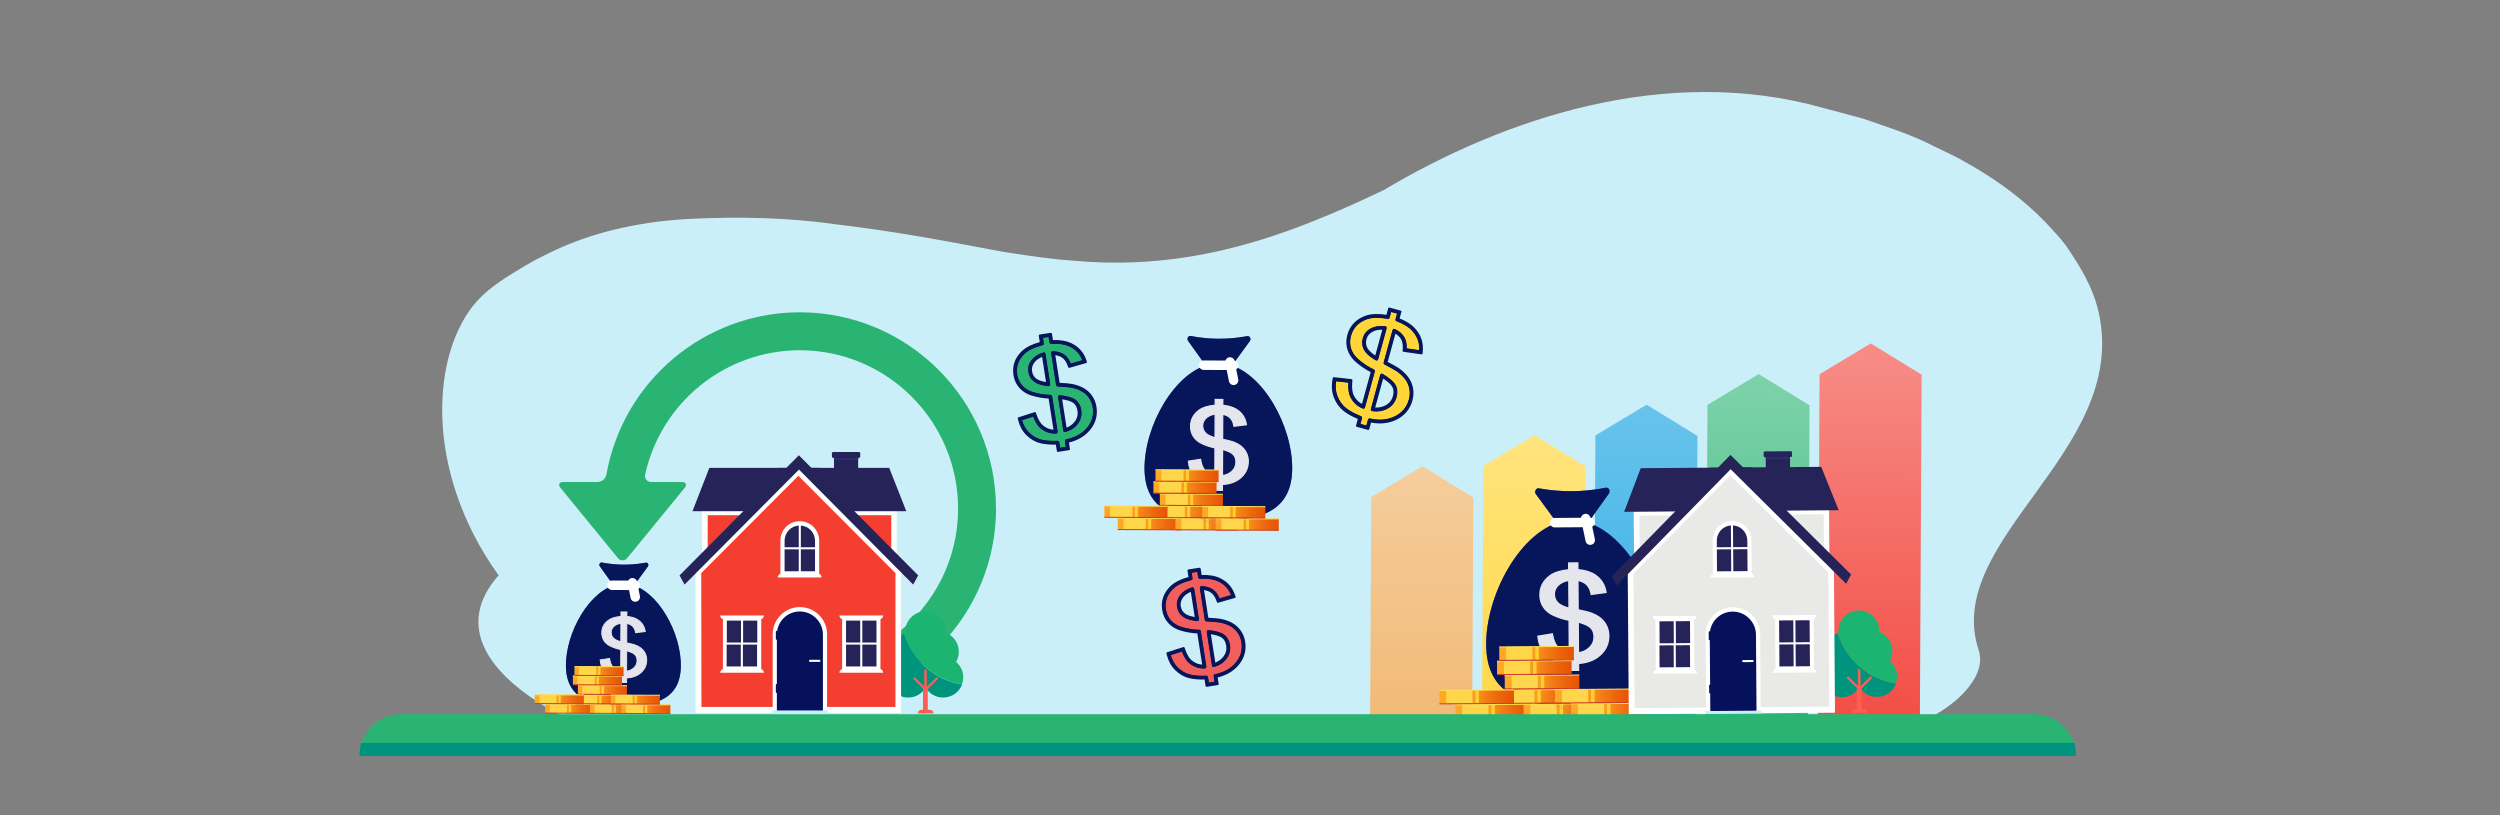 <?xml version="1.0" encoding="UTF-8"?>
<svg xmlns="http://www.w3.org/2000/svg" xmlns:xlink="http://www.w3.org/1999/xlink" id="Layer_1" viewBox="0 0 1234.45 402.42">
  <rect x="0" y="0" width="1234.45" height="402.42" fill="#808080" stroke="none"/>
  <defs>
    <style>.cls-1,.cls-2{fill:none;}.cls-3,.cls-4,.cls-5{stroke:#07155a;}.cls-3,.cls-4,.cls-5,.cls-6,.cls-7{stroke-linejoin:round;}.cls-3,.cls-4,.cls-5,.cls-6,.cls-7,.cls-8{stroke-linecap:round;}.cls-3,.cls-9{fill:#29b473;}.cls-4,.cls-10{fill:#f15e5b;}.cls-5,.cls-11{fill:#ffd538;}.cls-12{fill:url(#linear-gradient);}.cls-13{clip-path:url(#clippath);}.cls-14{fill:#06115c;}.cls-15{fill:#00937d;}.cls-16,.cls-8{fill:#fff;}.cls-17{fill:#ffd54a;}.cls-18{fill:#ffd030;}.cls-19{fill:#ff5c54;}.cls-20{fill:#abeced;}.cls-21{fill:#c8eef9;}.cls-22{fill:#caeff9;}.cls-23{fill:#252357;}.cls-24{fill:#1cb471;}.cls-25{fill:#07155a;}.cls-26{fill:#2e2c6a;}.cls-27{fill:#576bba;}.cls-28{fill:#76c8c9;}.cls-29{fill:url(#linear-gradient-6);}.cls-29,.cls-30,.cls-31,.cls-32,.cls-33,.cls-34,.cls-35,.cls-36,.cls-37,.cls-38,.cls-39,.cls-40,.cls-41,.cls-42,.cls-43,.cls-44,.cls-45,.cls-46,.cls-47,.cls-48,.cls-49,.cls-50,.cls-51,.cls-52,.cls-53,.cls-54,.cls-55,.cls-56,.cls-57,.cls-58,.cls-59,.cls-60,.cls-61,.cls-62,.cls-63,.cls-64,.cls-65,.cls-66,.cls-67,.cls-68,.cls-69,.cls-70,.cls-71,.cls-72,.cls-73,.cls-74,.cls-75,.cls-76,.cls-77,.cls-78,.cls-79,.cls-80,.cls-81,.cls-82{stroke-width:.51px;}.cls-29,.cls-30,.cls-31,.cls-32,.cls-33,.cls-34,.cls-35,.cls-36,.cls-37,.cls-38,.cls-39,.cls-40,.cls-41,.cls-42,.cls-43,.cls-44,.cls-45,.cls-46,.cls-47,.cls-48,.cls-49,.cls-50,.cls-51,.cls-52,.cls-53,.cls-54,.cls-55,.cls-56,.cls-57,.cls-58,.cls-59,.cls-60,.cls-61,.cls-62,.cls-63,.cls-64,.cls-65,.cls-66,.cls-67,.cls-68,.cls-69,.cls-70,.cls-71,.cls-72,.cls-73,.cls-74,.cls-75,.cls-76,.cls-77,.cls-78,.cls-79,.cls-80,.cls-81,.cls-82,.cls-2,.cls-8{stroke-miterlimit:10;}.cls-29,.cls-30,.cls-31,.cls-35,.cls-36,.cls-37,.cls-38,.cls-39,.cls-40,.cls-41,.cls-42,.cls-43,.cls-44,.cls-45,.cls-46,.cls-47,.cls-48,.cls-49,.cls-50,.cls-51,.cls-52,.cls-53,.cls-54,.cls-55,.cls-56,.cls-57,.cls-58{stroke:#ffde57;}.cls-30{fill:url(#linear-gradient-3);}.cls-31{fill:url(#linear-gradient-9);}.cls-32{fill:url(#linear-gradient-8);}.cls-32,.cls-33,.cls-34,.cls-59,.cls-60,.cls-61,.cls-62,.cls-63,.cls-64,.cls-65,.cls-66,.cls-67,.cls-68,.cls-69,.cls-70,.cls-71,.cls-72,.cls-73,.cls-74,.cls-75,.cls-76,.cls-77,.cls-78,.cls-79,.cls-80,.cls-81,.cls-82{stroke:#d13d23;}.cls-33{fill:url(#linear-gradient-5);}.cls-34{fill:url(#linear-gradient-2);}.cls-35{fill:url(#linear-gradient-12);}.cls-36{fill:url(#linear-gradient-18);}.cls-37{fill:url(#linear-gradient-15);}.cls-38{fill:url(#linear-gradient-21);}.cls-39{fill:url(#linear-gradient-38);}.cls-40{fill:url(#linear-gradient-35);}.cls-41{fill:url(#linear-gradient-24);}.cls-42{fill:url(#linear-gradient-27);}.cls-43{fill:url(#linear-gradient-74);}.cls-44{fill:url(#linear-gradient-77);}.cls-45{fill:url(#linear-gradient-50);}.cls-46{fill:url(#linear-gradient-47);}.cls-47{fill:url(#linear-gradient-44);}.cls-48{fill:url(#linear-gradient-41);}.cls-49{fill:url(#linear-gradient-71);}.cls-50{fill:url(#linear-gradient-65);}.cls-51{fill:url(#linear-gradient-68);}.cls-52{fill:url(#linear-gradient-62);}.cls-53{fill:url(#linear-gradient-83);}.cls-54{fill:url(#linear-gradient-86);}.cls-55{fill:url(#linear-gradient-56);}.cls-56{fill:url(#linear-gradient-53);}.cls-57{fill:url(#linear-gradient-59);}.cls-58{fill:url(#linear-gradient-80);}.cls-59{fill:url(#linear-gradient-40);}.cls-60{fill:url(#linear-gradient-43);}.cls-61{fill:url(#linear-gradient-37);}.cls-62{fill:url(#linear-gradient-34);}.cls-63{fill:url(#linear-gradient-26);}.cls-64{fill:url(#linear-gradient-49);}.cls-65{fill:url(#linear-gradient-46);}.cls-66{fill:url(#linear-gradient-11);}.cls-67{fill:url(#linear-gradient-20);}.cls-68{fill:url(#linear-gradient-17);}.cls-69{fill:url(#linear-gradient-14);}.cls-70{fill:url(#linear-gradient-23);}.cls-71{fill:url(#linear-gradient-52);}.cls-72{fill:url(#linear-gradient-64);}.cls-73{fill:url(#linear-gradient-67);}.cls-74{fill:url(#linear-gradient-55);}.cls-75{fill:url(#linear-gradient-58);}.cls-76{fill:url(#linear-gradient-73);}.cls-77{fill:url(#linear-gradient-70);}.cls-78{fill:url(#linear-gradient-61);}.cls-79{fill:url(#linear-gradient-76);}.cls-80{fill:url(#linear-gradient-79);}.cls-81{fill:url(#linear-gradient-82);}.cls-82{fill:url(#linear-gradient-85);}.cls-83{fill:url(#linear-gradient-4);}.cls-84{fill:url(#linear-gradient-7);}.cls-85{opacity:.31;}.cls-86{opacity:.89;}.cls-6{fill:#f43f30;}.cls-6,.cls-7{stroke-width:.86px;}.cls-6,.cls-7,.cls-8{stroke:#fff;}.cls-7{fill:#e9e9e7;}.cls-87{fill:url(#linear-gradient-57);}.cls-88{fill:url(#linear-gradient-54);}.cls-89{fill:url(#linear-gradient-51);}.cls-90{fill:url(#linear-gradient-78);}.cls-91{fill:url(#linear-gradient-75);}.cls-92{fill:url(#linear-gradient-72);}.cls-93{fill:url(#linear-gradient-69);}.cls-94{fill:url(#linear-gradient-63);}.cls-95{fill:url(#linear-gradient-66);}.cls-96{fill:url(#linear-gradient-60);}.cls-97{fill:url(#linear-gradient-81);}.cls-98{fill:url(#linear-gradient-84);}.cls-99{fill:url(#linear-gradient-42);}.cls-100{fill:url(#linear-gradient-45);}.cls-101{fill:url(#linear-gradient-48);}.cls-102{fill:url(#linear-gradient-22);}.cls-103{fill:url(#linear-gradient-19);}.cls-104{fill:url(#linear-gradient-16);}.cls-105{fill:url(#linear-gradient-13);}.cls-106{fill:url(#linear-gradient-10);}.cls-107{fill:url(#linear-gradient-39);}.cls-108{fill:url(#linear-gradient-36);}.cls-109{fill:url(#linear-gradient-25);}.cls-110{fill:url(#linear-gradient-28);}.cls-111{fill:url(#linear-gradient-29);}.cls-112{fill:url(#linear-gradient-33);}.cls-113{fill:url(#linear-gradient-30);}.cls-114{fill:url(#linear-gradient-32);}.cls-115{fill:url(#linear-gradient-31);}.cls-2{stroke:#737373;stroke-width:.24px;}.cls-8{stroke-width:4.68px;}</style>
    <linearGradient id="linear-gradient" x1="243.18" y1="352.33" x2="267.42" y2="352.33" gradientTransform="translate(35.71 -2.35)" gradientUnits="userSpaceOnUse">
      <stop offset="0" stop-color="#ffa826"></stop>
      <stop offset=".03" stop-color="#fda223"></stop>
      <stop offset=".21" stop-color="#f38017"></stop>
      <stop offset=".4" stop-color="#ec660c"></stop>
      <stop offset=".59" stop-color="#e75305"></stop>
      <stop offset=".79" stop-color="#e44701"></stop>
      <stop offset="1" stop-color="#e34400"></stop>
    </linearGradient>
    <linearGradient id="linear-gradient-2" x1="243.18" y1="354.51" x2="267.42" y2="354.51" gradientTransform="translate(37.32 -3.47) rotate(.26)" xlink:href="#linear-gradient"></linearGradient>
    <linearGradient id="linear-gradient-3" y1="350.15" y2="350.15" gradientTransform="translate(37.32 -3.47) rotate(.26)" xlink:href="#linear-gradient"></linearGradient>
    <linearGradient id="linear-gradient-4" x1="265.33" y1="352.33" x2="289.57" y2="352.33" gradientTransform="translate(35.71 -2.25)" xlink:href="#linear-gradient"></linearGradient>
    <linearGradient id="linear-gradient-5" x1="265.33" y1="354.51" x2="289.57" y2="354.51" gradientTransform="translate(37.32 -3.47) rotate(.26)" xlink:href="#linear-gradient"></linearGradient>
    <linearGradient id="linear-gradient-6" x1="265.33" y1="350.15" x2="289.57" y2="350.15" gradientTransform="translate(37.32 -3.47) rotate(.26)" xlink:href="#linear-gradient"></linearGradient>
    <linearGradient id="linear-gradient-7" x1="258.13" y1="347.65" x2="282.37" y2="347.65" gradientTransform="translate(35.73 -2.28)" xlink:href="#linear-gradient"></linearGradient>
    <linearGradient id="linear-gradient-8" x1="258.13" y1="349.83" x2="282.37" y2="349.83" gradientTransform="translate(37.32 -3.47) rotate(.26)" xlink:href="#linear-gradient"></linearGradient>
    <linearGradient id="linear-gradient-9" x1="258.13" y1="345.47" x2="282.37" y2="345.47" gradientTransform="translate(37.32 -3.47) rotate(.26)" xlink:href="#linear-gradient"></linearGradient>
    <linearGradient id="linear-gradient-10" x1="259.29" y1="342.97" x2="283.53" y2="342.97" gradientTransform="translate(35.75 -2.28)" xlink:href="#linear-gradient"></linearGradient>
    <linearGradient id="linear-gradient-11" x1="259.29" y1="345.15" x2="283.53" y2="345.15" gradientTransform="translate(37.32 -3.47) rotate(.26)" xlink:href="#linear-gradient"></linearGradient>
    <linearGradient id="linear-gradient-12" x1="259.29" y1="340.79" x2="283.53" y2="340.79" gradientTransform="translate(37.32 -3.47) rotate(.26)" xlink:href="#linear-gradient"></linearGradient>
    <linearGradient id="linear-gradient-13" x1="256.82" y1="338.29" x2="281.06" y2="338.29" gradientTransform="translate(35.77 -2.29)" xlink:href="#linear-gradient"></linearGradient>
    <linearGradient id="linear-gradient-14" x1="256.82" y1="340.47" x2="281.06" y2="340.47" gradientTransform="translate(37.32 -3.47) rotate(.26)" xlink:href="#linear-gradient"></linearGradient>
    <linearGradient id="linear-gradient-15" x1="256.82" y1="336.11" x2="281.06" y2="336.11" gradientTransform="translate(37.32 -3.47) rotate(.26)" xlink:href="#linear-gradient"></linearGradient>
    <linearGradient id="linear-gradient-16" x1="257.58" y1="333.67" x2="281.82" y2="333.67" gradientTransform="translate(35.79 -2.29)" xlink:href="#linear-gradient"></linearGradient>
    <linearGradient id="linear-gradient-17" x1="257.58" y1="335.85" x2="281.82" y2="335.85" gradientTransform="translate(37.32 -3.47) rotate(.26)" xlink:href="#linear-gradient"></linearGradient>
    <linearGradient id="linear-gradient-18" x1="257.58" y1="331.49" x2="281.82" y2="331.49" gradientTransform="translate(37.32 -3.47) rotate(.26)" xlink:href="#linear-gradient"></linearGradient>
    <linearGradient id="linear-gradient-19" x1="238.02" y1="347.65" x2="262.26" y2="347.65" gradientTransform="translate(35.73 -2.38)" xlink:href="#linear-gradient"></linearGradient>
    <linearGradient id="linear-gradient-20" x1="238.02" y1="349.83" x2="262.26" y2="349.83" gradientTransform="translate(37.32 -3.47) rotate(.26)" xlink:href="#linear-gradient"></linearGradient>
    <linearGradient id="linear-gradient-21" x1="238.02" y1="345.47" x2="262.26" y2="345.47" gradientTransform="translate(37.32 -3.47) rotate(.26)" xlink:href="#linear-gradient"></linearGradient>
    <linearGradient id="linear-gradient-22" x1="280.76" y1="352.33" x2="305" y2="352.33" gradientTransform="translate(35.71 -2.18)" xlink:href="#linear-gradient"></linearGradient>
    <linearGradient id="linear-gradient-23" x1="280.76" y1="354.51" x2="305" y2="354.51" gradientTransform="translate(37.32 -3.47) rotate(.26)" xlink:href="#linear-gradient"></linearGradient>
    <linearGradient id="linear-gradient-24" x1="280.76" y1="350.15" x2="305" y2="350.15" gradientTransform="translate(37.32 -3.47) rotate(.26)" xlink:href="#linear-gradient"></linearGradient>
    <linearGradient id="linear-gradient-25" x1="275.6" y1="347.65" x2="299.84" y2="347.65" gradientTransform="translate(35.73 -2.21)" xlink:href="#linear-gradient"></linearGradient>
    <linearGradient id="linear-gradient-26" x1="275.6" y1="349.83" x2="299.84" y2="349.83" gradientTransform="translate(37.32 -3.47) rotate(.26)" xlink:href="#linear-gradient"></linearGradient>
    <linearGradient id="linear-gradient-27" x1="275.6" y1="345.47" x2="299.84" y2="345.47" gradientTransform="translate(37.32 -3.47) rotate(.26)" xlink:href="#linear-gradient"></linearGradient>
    <clipPath id="clippath">
      <rect class="cls-1" x="644.17" y="153.1" width="336.84" height="203.1"></rect>
    </clipPath>
    <linearGradient id="linear-gradient-28" x1="-1759.45" y1="-5291" x2="-1598.99" y2="-5291" gradientTransform="translate(6001.38 -1342.01) rotate(-89.71)" gradientUnits="userSpaceOnUse">
      <stop offset="0" stop-color="#ff9d0a"></stop>
      <stop offset=".02" stop-color="#f0b56d"></stop>
      <stop offset="1" stop-color="#f5cd9c"></stop>
    </linearGradient>
    <linearGradient id="linear-gradient-29" x1="-1759.45" y1="-5235.74" x2="-1583.33" y2="-5235.74" gradientTransform="translate(6001.38 -1342.01) rotate(-89.71)" gradientUnits="userSpaceOnUse">
      <stop offset="0" stop-color="#ffd538"></stop>
      <stop offset="1" stop-color="#ffe47e"></stop>
    </linearGradient>
    <linearGradient id="linear-gradient-30" x1="-1759.45" y1="-5180.47" x2="-1568.02" y2="-5180.47" gradientTransform="translate(6001.38 -1342.01) rotate(-89.71)" gradientUnits="userSpaceOnUse">
      <stop offset="0" stop-color="#28aae4"></stop>
      <stop offset="1" stop-color="#68c3ec"></stop>
    </linearGradient>
    <linearGradient id="linear-gradient-31" x1="-1759.45" y1="-5125.21" x2="-1552.62" y2="-5125.21" gradientTransform="translate(6001.38 -1342.01) rotate(-89.71)" gradientUnits="userSpaceOnUse">
      <stop offset="0" stop-color="#ff9d0a"></stop>
      <stop offset=".02" stop-color="#29b473"></stop>
      <stop offset="1" stop-color="#7fd2ab"></stop>
    </linearGradient>
    <linearGradient id="linear-gradient-32" x1="-1759.45" y1="-5069.94" x2="-1537.22" y2="-5069.94" gradientTransform="translate(6001.38 -1342.01) rotate(-89.71)" gradientUnits="userSpaceOnUse">
      <stop offset="0" stop-color="#f24138"></stop>
      <stop offset="1" stop-color="#f78d88"></stop>
    </linearGradient>
    <linearGradient id="linear-gradient-33" x1="680.5" y1="367.43" x2="717.34" y2="367.43" gradientTransform="translate(52.87 -16.27)" xlink:href="#linear-gradient"></linearGradient>
    <linearGradient id="linear-gradient-34" x1="680.5" y1="370.75" x2="717.34" y2="370.75" gradientTransform="translate(50.16 -11.16) rotate(-.43)" xlink:href="#linear-gradient"></linearGradient>
    <linearGradient id="linear-gradient-35" x1="680.5" y1="364.12" x2="717.34" y2="364.12" gradientTransform="translate(50.16 -11.16) rotate(-.43)" xlink:href="#linear-gradient"></linearGradient>
    <linearGradient id="linear-gradient-36" x1="714.16" y1="367.43" x2="751" y2="367.43" gradientTransform="translate(52.87 -16.52)" xlink:href="#linear-gradient"></linearGradient>
    <linearGradient id="linear-gradient-37" x1="714.16" y1="370.75" x2="751" y2="370.75" gradientTransform="translate(50.16 -11.16) rotate(-.43)" xlink:href="#linear-gradient"></linearGradient>
    <linearGradient id="linear-gradient-38" x1="714.16" y1="364.12" x2="751" y2="364.12" gradientTransform="translate(50.16 -11.16) rotate(-.43)" xlink:href="#linear-gradient"></linearGradient>
    <linearGradient id="linear-gradient-39" x1="703.22" y1="360.32" x2="740.06" y2="360.32" gradientTransform="translate(52.82 -16.44)" xlink:href="#linear-gradient"></linearGradient>
    <linearGradient id="linear-gradient-40" x1="703.22" y1="363.63" x2="740.06" y2="363.63" gradientTransform="translate(50.16 -11.16) rotate(-.43)" xlink:href="#linear-gradient"></linearGradient>
    <linearGradient id="linear-gradient-41" x1="703.22" y1="357.01" x2="740.06" y2="357.01" gradientTransform="translate(50.16 -11.16) rotate(-.43)" xlink:href="#linear-gradient"></linearGradient>
    <linearGradient id="linear-gradient-42" x1="704.98" y1="353.2" x2="741.82" y2="353.2" gradientTransform="translate(52.77 -16.45)" xlink:href="#linear-gradient"></linearGradient>
    <linearGradient id="linear-gradient-43" x1="704.98" y1="356.52" x2="741.82" y2="356.52" gradientTransform="translate(50.16 -11.16) rotate(-.43)" xlink:href="#linear-gradient"></linearGradient>
    <linearGradient id="linear-gradient-44" x1="704.98" y1="349.89" x2="741.82" y2="349.89" gradientTransform="translate(50.16 -11.16) rotate(-.43)" xlink:href="#linear-gradient"></linearGradient>
    <linearGradient id="linear-gradient-45" x1="701.23" y1="346.09" x2="738.06" y2="346.09" gradientTransform="translate(52.72 -16.42)" xlink:href="#linear-gradient"></linearGradient>
    <linearGradient id="linear-gradient-46" x1="701.23" y1="349.4" x2="738.06" y2="349.4" gradientTransform="translate(50.16 -11.16) rotate(-.43)" xlink:href="#linear-gradient"></linearGradient>
    <linearGradient id="linear-gradient-47" x1="701.23" y1="342.77" x2="738.06" y2="342.77" gradientTransform="translate(50.16 -11.16) rotate(-.43)" xlink:href="#linear-gradient"></linearGradient>
    <linearGradient id="linear-gradient-48" x1="702.38" y1="339.07" x2="739.22" y2="339.07" gradientTransform="translate(52.66 -16.43)" xlink:href="#linear-gradient"></linearGradient>
    <linearGradient id="linear-gradient-49" x1="702.38" y1="342.38" x2="739.22" y2="342.38" gradientTransform="translate(50.16 -11.16) rotate(-.43)" xlink:href="#linear-gradient"></linearGradient>
    <linearGradient id="linear-gradient-50" x1="702.38" y1="335.75" x2="739.22" y2="335.75" gradientTransform="translate(50.16 -11.16) rotate(-.43)" xlink:href="#linear-gradient"></linearGradient>
    <linearGradient id="linear-gradient-51" x1="672.66" y1="360.32" x2="709.49" y2="360.32" gradientTransform="translate(52.82 -16.21)" xlink:href="#linear-gradient"></linearGradient>
    <linearGradient id="linear-gradient-52" x1="672.66" y1="363.63" x2="709.49" y2="363.63" gradientTransform="translate(50.16 -11.16) rotate(-.43)" xlink:href="#linear-gradient"></linearGradient>
    <linearGradient id="linear-gradient-53" x1="672.66" y1="357.01" x2="709.49" y2="357.01" gradientTransform="translate(50.16 -11.16) rotate(-.43)" xlink:href="#linear-gradient"></linearGradient>
    <linearGradient id="linear-gradient-54" x1="737.61" y1="367.43" x2="774.45" y2="367.43" gradientTransform="translate(52.87 -16.69)" xlink:href="#linear-gradient"></linearGradient>
    <linearGradient id="linear-gradient-55" x1="737.61" y1="370.75" x2="774.45" y2="370.75" gradientTransform="translate(50.16 -11.16) rotate(-.43)" xlink:href="#linear-gradient"></linearGradient>
    <linearGradient id="linear-gradient-56" x1="737.61" y1="364.12" x2="774.45" y2="364.12" gradientTransform="translate(50.16 -11.16) rotate(-.43)" xlink:href="#linear-gradient"></linearGradient>
    <linearGradient id="linear-gradient-57" x1="729.76" y1="360.32" x2="766.6" y2="360.32" gradientTransform="translate(52.82 -16.63)" xlink:href="#linear-gradient"></linearGradient>
    <linearGradient id="linear-gradient-58" x1="729.76" y1="363.63" x2="766.6" y2="363.63" gradientTransform="translate(50.16 -11.16) rotate(-.43)" xlink:href="#linear-gradient"></linearGradient>
    <linearGradient id="linear-gradient-59" x1="729.76" y1="357.01" x2="766.6" y2="357.01" gradientTransform="translate(50.16 -11.16) rotate(-.43)" xlink:href="#linear-gradient"></linearGradient>
    <linearGradient id="linear-gradient-60" x1="528.29" y1="259.79" x2="559.45" y2="259.79" gradientTransform="translate(36.13 -1.05)" xlink:href="#linear-gradient"></linearGradient>
    <linearGradient id="linear-gradient-61" x1="528.29" y1="262.6" x2="559.45" y2="262.6" gradientTransform="translate(37.32 -3.47) rotate(.26)" xlink:href="#linear-gradient"></linearGradient>
    <linearGradient id="linear-gradient-62" x1="528.29" y1="256.99" x2="559.45" y2="256.99" gradientTransform="translate(37.32 -3.47) rotate(.26)" xlink:href="#linear-gradient"></linearGradient>
    <linearGradient id="linear-gradient-63" x1="556.76" y1="259.79" x2="587.92" y2="259.79" gradientTransform="translate(36.13 -.92)" xlink:href="#linear-gradient"></linearGradient>
    <linearGradient id="linear-gradient-64" x1="556.76" y1="262.6" x2="587.92" y2="262.6" gradientTransform="translate(37.32 -3.47) rotate(.26)" xlink:href="#linear-gradient"></linearGradient>
    <linearGradient id="linear-gradient-65" x1="556.76" y1="256.99" x2="587.92" y2="256.99" gradientTransform="translate(37.32 -3.47) rotate(.26)" xlink:href="#linear-gradient"></linearGradient>
    <linearGradient id="linear-gradient-66" x1="547.51" y1="253.78" x2="578.67" y2="253.78" gradientTransform="translate(36.16 -.96)" xlink:href="#linear-gradient"></linearGradient>
    <linearGradient id="linear-gradient-67" x1="547.51" y1="256.58" x2="578.67" y2="256.58" gradientTransform="translate(37.32 -3.47) rotate(.26)" xlink:href="#linear-gradient"></linearGradient>
    <linearGradient id="linear-gradient-68" x1="547.51" y1="250.97" x2="578.67" y2="250.97" gradientTransform="translate(37.32 -3.47) rotate(.26)" xlink:href="#linear-gradient"></linearGradient>
    <linearGradient id="linear-gradient-69" x1="548.99" y1="247.76" x2="580.15" y2="247.76" gradientTransform="translate(36.18 -.96)" xlink:href="#linear-gradient"></linearGradient>
    <linearGradient id="linear-gradient-70" x1="548.99" y1="250.56" x2="580.15" y2="250.56" gradientTransform="translate(37.32 -3.47) rotate(.26)" xlink:href="#linear-gradient"></linearGradient>
    <linearGradient id="linear-gradient-71" x1="548.99" y1="244.95" x2="580.15" y2="244.95" gradientTransform="translate(37.32 -3.47) rotate(.26)" xlink:href="#linear-gradient"></linearGradient>
    <linearGradient id="linear-gradient-72" x1="545.82" y1="241.74" x2="576.98" y2="241.74" gradientTransform="translate(36.21 -.97)" xlink:href="#linear-gradient"></linearGradient>
    <linearGradient id="linear-gradient-73" x1="545.82" y1="244.54" x2="576.98" y2="244.54" gradientTransform="translate(37.32 -3.47) rotate(.26)" xlink:href="#linear-gradient"></linearGradient>
    <linearGradient id="linear-gradient-74" x1="545.82" y1="238.93" x2="576.98" y2="238.93" gradientTransform="translate(37.32 -3.47) rotate(.26)" xlink:href="#linear-gradient"></linearGradient>
    <linearGradient id="linear-gradient-75" x1="546.8" y1="235.8" x2="577.96" y2="235.8" gradientTransform="translate(36.24 -.97)" xlink:href="#linear-gradient"></linearGradient>
    <linearGradient id="linear-gradient-76" x1="546.8" y1="238.6" x2="577.96" y2="238.6" gradientTransform="translate(37.32 -3.47) rotate(.26)" xlink:href="#linear-gradient"></linearGradient>
    <linearGradient id="linear-gradient-77" x1="546.8" y1="233" x2="577.96" y2="233" gradientTransform="translate(37.32 -3.47) rotate(.26)" xlink:href="#linear-gradient"></linearGradient>
    <linearGradient id="linear-gradient-78" x1="521.65" y1="253.78" x2="552.81" y2="253.78" gradientTransform="translate(36.16 -1.08)" xlink:href="#linear-gradient"></linearGradient>
    <linearGradient id="linear-gradient-79" x1="521.65" y1="256.58" x2="552.81" y2="256.58" gradientTransform="translate(37.32 -3.47) rotate(.26)" xlink:href="#linear-gradient"></linearGradient>
    <linearGradient id="linear-gradient-80" x1="521.65" y1="250.97" x2="552.81" y2="250.97" gradientTransform="translate(37.32 -3.47) rotate(.26)" xlink:href="#linear-gradient"></linearGradient>
    <linearGradient id="linear-gradient-81" x1="576.6" y1="259.79" x2="607.76" y2="259.79" gradientTransform="translate(36.13 -.83)" xlink:href="#linear-gradient"></linearGradient>
    <linearGradient id="linear-gradient-82" x1="576.6" y1="262.6" x2="607.76" y2="262.6" gradientTransform="translate(37.32 -3.47) rotate(.26)" xlink:href="#linear-gradient"></linearGradient>
    <linearGradient id="linear-gradient-83" x1="576.6" y1="256.99" x2="607.76" y2="256.99" gradientTransform="translate(37.32 -3.47) rotate(.26)" xlink:href="#linear-gradient"></linearGradient>
    <linearGradient id="linear-gradient-84" x1="569.96" y1="253.78" x2="601.12" y2="253.78" gradientTransform="translate(36.15 -.86)" xlink:href="#linear-gradient"></linearGradient>
    <linearGradient id="linear-gradient-85" x1="569.96" y1="256.58" x2="601.12" y2="256.58" gradientTransform="translate(37.32 -3.47) rotate(.26)" xlink:href="#linear-gradient"></linearGradient>
    <linearGradient id="linear-gradient-86" x1="569.96" y1="250.97" x2="601.12" y2="250.97" gradientTransform="translate(37.32 -3.47) rotate(.26)" xlink:href="#linear-gradient"></linearGradient>
  </defs>
  <path class="cls-22" d="M312.71,368.97H883.88c39.15,0,73.79-11.31,88.26-29.74,4.59-5.84,6.9-12.06,4.87-18.24-17.94-54.81,74.21-98.02,59.37-166.33-2.06-9.46-6.28-18.17-12.51-27.76-2.48-4.01-5.08-7.73-8.65-11.51-12.8-14.61-27.91-26.22-48.06-37.21-5.24-2.7-10.6-5.06-15.88-7.78-9.83-4.72-20.58-8.08-31.31-11.82-6.69-1.75-12.89-3.49-19.61-5.25-78.48-22.15-158.8,5.79-217.08,40.53-15.53,7.38-31.31,14.38-47.57,20.19-32.05,11.45-66.39,18.29-105.69,14.67-9.93-.64-19.78-2.09-30.3-3.69-3.29-.5-6.58-1.06-9.85-1.69-25.68-4.92-50.88-9.48-76.1-12.44-24.92-3.6-48.88-3.93-72.52-2.85-.81,.04-1.61,.08-2.41,.13-25.01,1.49-47.51,7.07-65.85,15.9-1.41,.68-2.82,1.35-4.24,2.04-3.16,1.53-6.17,3.16-9.04,4.87-8.94,5.35-17.63,10.48-24.08,17.61-22.5,24.89-26.96,83.11,10.58,135.5-10.41,11.75-12.9,24.2-6.44,36.89,9.2,18.08,35.46,34.41,72.93,47.98Z"></path>
  <path class="cls-9" d="M491.8,251.08c-.03-53.49-43.39-96.85-96.88-96.88-47.03,.07-87.25,33.82-95.49,80.12-.4,2.08-2.2,3.61-4.32,3.67h-16.94c-2.07,0-2.7,1.33-1.38,2.94l28.24,34.54c.18,.25,.4,.46,.65,.65,1.32,.96,3.16,.67,4.12-.65l28.24-34.54c1.33-1.62,.69-2.94-1.38-2.94h-15.09c-.29,.02-.59-.01-.87-.09-1.58-.4-2.54-2-2.14-3.58,7.93-35.82,39.66-61.33,76.35-61.38,43.16,.04,78.14,35.02,78.18,78.18-.02,25.23-11.98,47.68-30.56,61.97v22.36c29.41-16.65,49.25-48.2,49.3-84.37Z"></path>
  <g>
    <g>
      <g>
        <path class="cls-15" d="M446.48,312.84c-3.29,1.65-5.56,5.04-5.56,8.95,0,1.75,.41,3.4,1.23,4.84-2.26,1.85-3.7,4.63-3.7,7.82,0,5.56,4.53,9.98,9.98,9.98,3.7,0,6.89-1.96,8.64-4.94,1.75,2.98,4.94,4.94,8.64,4.94,4.32,0,7.92-2.68,9.36-6.48-13.58-2.06-24.59-12.04-28.61-25.11h0Z"></path>
        <path class="cls-24" d="M472.1,326.83c.82-1.44,1.34-3.19,1.34-5.04,0-4.32-2.68-7.92-6.48-9.36v-.62c0-5.56-4.53-9.98-9.98-9.98s-9.98,4.53-9.98,9.98v.72c-.21,.1-.41,.21-.62,.31,4.12,13.07,15.13,22.95,28.61,25.11,.41-1.13,.62-2.26,.62-3.6,.1-2.88-1.34-5.66-3.5-7.51h0Z"></path>
      </g>
      <path class="cls-19" d="M458.11,340.31l4.94-4.94c.21-.21,.21-.62,0-.82-.21-.21-.62-.21-.82,0l-4.53,4.53-.1-.1v-7.82c0-.31-.31-.62-.62-.62s-.62,.31-.62,.62v7.82h0l-4.43-4.43c-.21-.21-.62-.21-.82,0s-.21,.62,0,.82l4.63,4.63v10.5h-.82c-1.03,0-1.75,.82-1.75,1.75h7.82c0-1.03-.82-1.75-1.75-1.75h-1.13s0-10.19,0-10.19h0Z"></path>
    </g>
    <g>
      <g>
        <g>
          <g>
            <g>
              <g>
                <polygon class="cls-6" points="441.44 329.3 441.44 253.25 348.1 253.25 348.1 329.3 394.82 329.81 441.44 329.3"></polygon>
                <g>
                  <g>
                    <rect class="cls-28" x="348.41" y="275.27" width="92.51" height=".51"></rect>
                    <rect class="cls-20" x="348.41" y="275.79" width="92.51" height=".51"></rect>
                  </g>
                  <g>
                    <rect class="cls-28" x="348.41" y="270.75" width="92.51" height=".51"></rect>
                    <rect class="cls-20" x="348.41" y="271.36" width="92.51" height=".51"></rect>
                  </g>
                </g>
              </g>
              <path class="cls-16" d="M346.76,252.22h96.01s0,77.49,0,77.49l-48.06,1.54-48.06-1.54v-77.49h.1Zm93.34,2.16h-90.66s0,74.51,0,74.51l45.28-.51,45.38,.51v-74.51Z"></path>
            </g>
            <g>
              <polygon class="cls-23" points="439.07 231.02 411.7 231.02 384.43 231.02 375.99 252.43 411.7 252.43 447.51 252.43 439.07 231.02"></polygon>
              <polygon class="cls-23" points="405.01 231.02 377.64 231.02 350.26 231.02 341.93 252.43 377.64 252.43 413.45 252.43 405.01 231.02"></polygon>
            </g>
          </g>
          <g>
            <polygon class="cls-6" points="344.91 282.48 344.91 350.6 443.6 350.6 443.6 282.48 394.2 232.98 344.91 282.48"></polygon>
            <path class="cls-16" d="M445.04,352.04h-101.57s0-70.29,0-70.29l50.73-50.94,50.73,50.94v70.29s.1,0,.1,0Zm-98.69-2.98h95.81s0-66.07,0-66.07l-47.95-48.06-47.95,48.06,.1,66.07h0Z"></path>
          </g>
        </g>
        <g>
          <polygon class="cls-23" points="396.88 229.48 338.02 288.65 335.55 284.12 394.41 224.85 396.88 229.48"></polygon>
          <polygon class="cls-23" points="392.04 229.38 450.91 288.65 453.38 284.12 394.51 224.85 392.04 229.38"></polygon>
        </g>
        <g>
          <g>
            <rect class="cls-23" x="411.8" y="224.75" width="11.94" height="13.69"></rect>
            <rect class="cls-26" x="411.8" y="226.08" width="11.94" height="1.03"></rect>
          </g>
          <path class="cls-23" d="M424.15,226.08h-12.76c-.31,0-.62-.31-.62-.62v-1.65c0-.31,.31-.62,.62-.62h12.76c.31,0,.62,.31,.62,.62v1.65c0,.31-.31,.62-.62,.62Z"></path>
        </g>
      </g>
      <g>
        <g>
          <path class="cls-16" d="M394.92,299.77h0c7.41,0,13.48,5.97,13.48,13.48v37.97s-26.86,0-26.86,0v-37.97c0-7.41,5.97-13.48,13.38-13.48h0Z"></path>
          <path class="cls-14" d="M394.92,301.93h0c6.28,0,11.42,5.15,11.42,11.42v37.87s-22.74,0-22.74,0v-37.87c0-6.38,5.04-11.42,11.32-11.42h0Z"></path>
          <path class="cls-14" d="M383.5,311.5h0c.21,0,.41,.21,.41,.41v3.6c0,.21-.21,.41-.41,.41h0c-.21,0-.41-.21-.41-.41v-3.6c0-.21,.21-.41,.41-.41Z"></path>
          <path class="cls-14" d="M383.5,337.74h0c.21,0,.41,.21,.41,.41v3.6c0,.21-.21,.41-.41,.41h0c-.21,0-.41-.21-.41-.41v-3.6c0-.21,.21-.41,.41-.41Z"></path>
          <path class="cls-16" d="M399.97,325.8h4.63c.31,0,.51,.21,.51,.51h0c0,.31-.21,.51-.51,.51h-4.63c-.31,0-.51-.21-.51-.51h0c0-.31,.21-.51,.51-.51Z"></path>
        </g>
        <rect class="cls-21" x="381.13" y="350.81" width="27.68" height="1.34"></rect>
      </g>
      <g>
        <path class="cls-23" d="M394.92,258.5h0c4.73,0,8.54,3.81,8.54,8.54v15.95s-17.08,0-17.08,0v-15.95c0-4.73,3.91-8.54,8.54-8.54h0Z"></path>
        <path class="cls-16" d="M404.49,283.3v-16.36c0-5.25-4.22-9.57-9.57-9.57-5.35,0-9.57,4.22-9.57,9.57v16.36c-.72,.31-1.34,1.03-1.34,1.85h21.61c.1-.82-.41-1.54-1.13-1.85Zm-17.08-12.04h7s0,10.81,0,10.81h-7s0-10.81,0-10.81Zm8.03,0h7s0,10.81,0,10.81h-7s0-10.81,0-10.81Zm7-4.22v3.19h-7s0-10.7,0-10.7c3.91,.21,7,3.5,7,7.51Zm-8.03-7.51v10.7s-7,0-7,0v-3.19c0-4.01,3.09-7.31,7-7.51Z"></path>
      </g>
      <g>
        <rect class="cls-23" x="357.88" y="305.53" width="17.08" height="24.49"></rect>
        <path class="cls-16" d="M375.89,330.33v-24.59c.72-.31,1.34-1.03,1.34-1.85h-21.61c0,.82,.51,1.54,1.34,1.85v24.59c-.72,.31-1.34,1.03-1.34,1.85h21.61c0-.82-.62-1.54-1.34-1.85Zm-1.96-13.07h-7s0-10.81,0-10.81h7s0,10.81,0,10.81h0Zm-8.03,0h-7s0-10.81,0-10.81h7s0,10.81,0,10.81Zm-7.1,1.03h7s0,10.81,0,10.81h-7s0-10.81,0-10.81h0Zm8.03,0h7s0,10.81,0,10.81h-7s0-10.81,0-10.81h0Z"></path>
      </g>
      <g>
        <rect class="cls-23" x="416.74" y="305.53" width="17.08" height="24.49"></rect>
        <path class="cls-16" d="M434.75,330.33v-24.59c.72-.31,1.34-1.03,1.34-1.85h-21.61c0,.82,.51,1.54,1.34,1.85v24.59c-.72,.31-1.34,1.03-1.34,1.85h21.61c0-.82-.51-1.54-1.34-1.85Zm-1.96-13.07h-7s0-10.81,0-10.81h7s0,10.81,0,10.81Zm-8.03,0h-7s0-10.81,0-10.81h7s0,10.81,0,10.81Zm-7,1.03h7s0,10.81,0,10.81h-7s0-10.81,0-10.81h0Zm8.03,0h7s0,10.81,0,10.81h-7s0-10.81,0-10.81h0Z"></path>
      </g>
    </g>
  </g>
  <g>
    <g>
      <g>
        <path class="cls-27" d="M336.12,326.25c1.15,18.8-11.86,22.48-28.39,22.4s-29.5-3.87-28.19-22.66c1.21-17.28,14.21-37.79,28.46-37.73,14.25,.06,27.06,20.69,28.12,37.99Z"></path>
        <path class="cls-25" d="M336.12,326.25c1.15,18.8-11.86,22.48-28.39,22.4s-29.5-3.87-28.19-22.66c1.21-17.28,14.21-37.79,28.46-37.73,14.25,.06,27.06,20.69,28.12,37.99Z"></path>
        <path class="cls-27" d="M318.92,277.81l-1.15,.2c-6.78,1.16-13.68,1.08-20.43-.23l-.12-.02c-.97-.19-1.64,1.04-1.03,1.89l6.66,9.3c.2,.28,.51,.45,.84,.45l8.62,.04c.33,0,.64-.16,.84-.44l6.77-9.28c.61-.84-.03-2.07-1-1.9Z"></path>
        <path class="cls-25" d="M318.92,277.81l-1.15,.2c-6.78,1.16-13.68,1.08-20.43-.23l-.12-.02c-.97-.19-1.64,1.04-1.03,1.89l6.66,9.3c.2,.28,.51,.45,.84,.45l8.62,.04c.33,0,.64-.16,.84-.44l6.77-9.28c.61-.84-.03-2.07-1-1.9Z"></path>
        <g>
          <line class="cls-8" x1="302.2" y1="288.98" x2="313.7" y2="289.03"></line>
          <line class="cls-8" x1="312.28" y1="287.75" x2="313.67" y2="294.79"></line>
        </g>
      </g>
      <g class="cls-86">
        <path class="cls-16" d="M306.45,337.03v-2.22c-2-.24-3.66-.64-4.93-1.19-1.34-.58-2.5-1.53-3.47-2.82-.97-1.29-1.53-2.88-1.68-4.73l-.02-.22,4.65-.71,.04,.23c.31,1.82,.86,3.18,1.64,4.02,1.06,1.13,2.34,1.8,3.8,1.99l.05-10.66c-1.67-.29-3.39-.86-5.12-1.68-1.36-.64-2.42-1.55-3.16-2.68-.74-1.14-1.11-2.44-1.1-3.88,.01-2.55,1.11-4.64,3.28-6.21,1.4-1.02,3.48-1.66,6.17-1.9v-2.21s2.94,.01,2.94,.01v2.21c2.35,.23,4.25,.84,5.65,1.84,1.86,1.31,3,3.12,3.37,5.39l.04,.24-4.78,.58-.04-.22c-.23-1.32-.72-2.34-1.46-3.03-.69-.65-1.63-1.1-2.81-1.35l-.04,9.6c2,.43,3.35,.77,4.01,1.02,1.32,.49,2.41,1.1,3.24,1.8,.84,.71,1.49,1.56,1.94,2.54,.45,.97,.67,2.04,.67,3.17-.01,2.48-.98,4.57-2.87,6.22-1.83,1.6-4.21,2.48-7.07,2.62v2.25s-2.94-.01-2.94-.01Zm2.96-5.64c1.45-.19,2.67-.75,3.63-1.66,1.01-.95,1.52-2.16,1.53-3.57,0-1.2-.35-2.17-1.04-2.9-.68-.7-2.05-1.36-4.07-1.94l-.05,10.06Zm-2.82-23.63c-1.44,.22-2.6,.73-3.45,1.52-.9,.84-1.34,1.8-1.34,2.95s.36,2.06,1.11,2.83c.72,.73,1.94,1.33,3.63,1.8l.04-9.09Z"></path>
        <path class="cls-16" d="M309.3,302.4v2.19c2.42,.21,4.34,.81,5.76,1.81,1.82,1.28,2.91,3.02,3.27,5.24l-4.32,.52c-.24-1.37-.75-2.43-1.53-3.16-.78-.73-1.85-1.22-3.2-1.46l-.05,10.08c2.1,.45,3.49,.8,4.17,1.05,1.3,.48,2.35,1.07,3.17,1.76,.82,.69,1.44,1.51,1.88,2.45,.44,.95,.65,1.97,.65,3.07-.01,2.42-.94,4.44-2.79,6.04-1.85,1.61-4.23,2.47-7.15,2.57v2.24s-2.47-.01-2.47-.01v-2.2c-2.08-.23-3.77-.63-5.07-1.2-1.3-.57-2.43-1.48-3.37-2.74-.94-1.26-1.49-2.8-1.64-4.61l4.2-.64c.32,1.88,.88,3.26,1.7,4.14,1.17,1.25,2.57,1.95,4.21,2.1l.05-11.12c-1.71-.28-3.47-.84-5.26-1.69-1.33-.63-2.35-1.49-3.06-2.6-.71-1.1-1.07-2.35-1.06-3.75,.01-2.49,1.07-4.49,3.18-6.02,1.41-1.03,3.5-1.65,6.27-1.87v-2.19s2.47,.01,2.47,.01m-2.53,14.76l.04-9.67c-1.62,.2-2.91,.74-3.85,1.61-.94,.88-1.41,1.92-1.42,3.12s.39,2.19,1.18,3c.79,.81,2.14,1.45,4.04,1.94m2.39,14.49c1.62-.16,2.97-.74,4.03-1.75,1.06-1,1.6-2.25,1.61-3.74,0-1.27-.36-2.29-1.11-3.06-.75-.77-2.24-1.47-4.48-2.09l-.05,10.64m.61-29.72h-.47s-2.46-.01-2.46-.01h-.47s0,.47,0,.47v1.76c-1.24,.12-2.36,.33-3.32,.61-1.09,.33-2.02,.77-2.77,1.31-2.23,1.62-3.36,3.77-3.37,6.4,0,1.48,.38,2.83,1.14,4.01,.76,1.17,1.85,2.1,3.26,2.77,1.68,.8,3.36,1.36,4.98,1.66l-.05,10.19c-.57-.1-1.1-.27-1.6-.52-.65-.32-1.25-.78-1.79-1.36-.75-.81-1.28-2.12-1.58-3.9l-.08-.46-.46,.07-4.2,.64-.43,.07,.04,.44c.15,1.89,.73,3.53,1.73,4.85,.99,1.32,2.19,2.29,3.56,2.89,1.25,.55,2.86,.94,4.8,1.18v1.78s-.01,.47-.01,.47h.47s2.46,.01,2.46,.01h.47s0-.47,0-.47v-1.79c1.34-.08,2.57-.33,3.68-.72,1.24-.45,2.36-1.1,3.32-1.94,1.95-1.7,2.94-3.85,2.95-6.4,0-1.16-.23-2.26-.69-3.27-.46-1.01-1.14-1.89-2-2.62-.85-.72-1.97-1.34-3.31-1.84h0s0,0,0,0c-.67-.24-1.93-.57-3.86-.99l.04-9.11c1,.25,1.81,.66,2.41,1.22,.7,.66,1.16,1.64,1.39,2.9l.08,.44,.44-.05,4.32-.52,.49-.06-.08-.49c-.38-2.33-1.55-4.2-3.46-5.55-1.39-.99-3.26-1.61-5.56-1.86v-1.76s.01-.47,.01-.47h0Zm-3.47,14.61c-1.5-.44-2.59-1-3.23-1.65-.71-.72-1.05-1.59-1.05-2.66s.42-1.99,1.27-2.78c.76-.71,1.78-1.18,3.05-1.41l-.04,8.5h0Zm3.34,14.57l.04-9.47c1.82,.55,3.05,1.15,3.67,1.79,.66,.69,.98,1.58,.98,2.73,0,1.37-.48,2.48-1.46,3.4-.87,.82-1.95,1.34-3.23,1.55h0Z"></path>
      </g>
    </g>
    <g>
      <g>
        <g>
          <rect class="cls-12" x="269.18" y="347.8" width="24.24" height="4.36" transform="translate(1.6 -1.28) rotate(.26)"></rect>
          <rect class="cls-17" x="271.42" y="347.78" width="8.52" height="4.36" transform="translate(1.6 -1.25) rotate(.26)"></rect>
          <rect class="cls-18" x="280.88" y="347.8" width="1.13" height="4.36" transform="translate(1.6 -1.28) rotate(.26)"></rect>
          <line class="cls-34" x1="269.17" y1="352.11" x2="293.41" y2="352.22"></line>
          <line class="cls-30" x1="269.19" y1="347.75" x2="293.43" y2="347.86"></line>
        </g>
        <g>
          <rect class="cls-83" x="291.32" y="347.9" width="24.24" height="4.36" transform="translate(1.6 -1.38) rotate(.26)"></rect>
          <rect class="cls-17" x="293.56" y="347.88" width="8.52" height="4.36" transform="translate(1.6 -1.35) rotate(.26)"></rect>
          <rect class="cls-18" x="303.03" y="347.9" width="1.13" height="4.36" transform="translate(1.6 -1.38) rotate(.26)"></rect>
          <line class="cls-33" x1="291.31" y1="352.21" x2="315.55" y2="352.32"></line>
          <line class="cls-29" x1="291.33" y1="347.85" x2="315.57" y2="347.96"></line>
        </g>
        <g>
          <rect class="cls-84" x="284.15" y="343.19" width="24.24" height="4.36" transform="translate(1.58 -1.35) rotate(.26)"></rect>
          <rect class="cls-17" x="286.39" y="343.16" width="8.52" height="4.36" transform="translate(1.58 -1.32) rotate(.26)"></rect>
          <rect class="cls-18" x="295.85" y="343.19" width="1.13" height="4.36" transform="translate(1.58 -1.35) rotate(.26)"></rect>
          <line class="cls-32" x1="284.14" y1="347.49" x2="308.38" y2="347.6"></line>
          <line class="cls-31" x1="284.16" y1="343.13" x2="308.4" y2="343.24"></line>
        </g>
        <g>
          <rect class="cls-106" x="285.33" y="338.51" width="24.24" height="4.36" transform="translate(1.55 -1.35) rotate(.26)"></rect>
          <rect class="cls-17" x="287.56" y="338.49" width="8.52" height="4.36" transform="translate(1.55 -1.33) rotate(.26)"></rect>
          <rect class="cls-18" x="297.03" y="338.51" width="1.13" height="4.36" transform="translate(1.55 -1.35) rotate(.26)"></rect>
          <line class="cls-66" x1="285.32" y1="342.82" x2="309.56" y2="342.93"></line>
          <line class="cls-35" x1="285.34" y1="338.46" x2="309.58" y2="338.57"></line>
        </g>
        <g>
          <rect class="cls-105" x="282.88" y="333.82" width="24.24" height="4.36" transform="translate(1.53 -1.34) rotate(.26)"></rect>
          <rect class="cls-17" x="285.12" y="333.79" width="8.52" height="4.36" transform="translate(1.53 -1.31) rotate(.26)"></rect>
          <rect class="cls-18" x="294.58" y="333.82" width="1.13" height="4.36" transform="translate(1.53 -1.34) rotate(.26)"></rect>
          <line class="cls-69" x1="282.87" y1="338.12" x2="307.11" y2="338.23"></line>
          <line class="cls-37" x1="282.89" y1="333.76" x2="307.13" y2="333.87"></line>
        </g>
        <g>
          <rect class="cls-104" x="283.66" y="329.2" width="24.24" height="4.36" transform="translate(1.51 -1.34) rotate(.26)"></rect>
          <rect class="cls-17" x="285.9" y="329.18" width="8.52" height="4.36" transform="translate(1.51 -1.32) rotate(.26)"></rect>
          <rect class="cls-18" x="295.36" y="329.2" width="1.13" height="4.36" transform="translate(1.51 -1.34) rotate(.26)"></rect>
          <line class="cls-68" x1="283.65" y1="333.51" x2="307.89" y2="333.62"></line>
          <line class="cls-36" x1="283.67" y1="329.15" x2="307.91" y2="329.26"></line>
        </g>
        <g>
          <rect class="cls-103" x="264.04" y="343.1" width="24.24" height="4.36" transform="translate(1.57 -1.25) rotate(.26)"></rect>
          <rect class="cls-17" x="266.27" y="343.07" width="8.52" height="4.36" transform="translate(1.57 -1.23) rotate(.26)"></rect>
          <rect class="cls-18" x="275.74" y="343.1" width="1.13" height="4.36" transform="translate(1.57 -1.25) rotate(.26)"></rect>
          <line class="cls-67" x1="264.03" y1="347.4" x2="288.27" y2="347.51"></line>
          <line class="cls-38" x1="264.05" y1="343.04" x2="288.29" y2="343.15"></line>
        </g>
        <g>
          <rect class="cls-102" x="306.76" y="347.97" width="24.24" height="4.36" transform="translate(1.6 -1.45) rotate(.26)"></rect>
          <rect class="cls-17" x="309" y="347.95" width="8.52" height="4.36" transform="translate(1.6 -1.42) rotate(.26)"></rect>
          <rect class="cls-18" x="318.46" y="347.97" width="1.13" height="4.36" transform="translate(1.6 -1.45) rotate(.26)"></rect>
          <line class="cls-70" x1="306.75" y1="352.28" x2="330.99" y2="352.39"></line>
          <line class="cls-41" x1="306.77" y1="347.92" x2="331.01" y2="348.03"></line>
        </g>
        <g>
          <rect class="cls-109" x="301.61" y="343.27" width="24.24" height="4.36" transform="translate(1.58 -1.42) rotate(.26)"></rect>
          <rect class="cls-17" x="303.85" y="343.24" width="8.52" height="4.36" transform="translate(1.58 -1.4) rotate(.26)"></rect>
          <rect class="cls-18" x="313.32" y="343.27" width="1.13" height="4.36" transform="translate(1.58 -1.43) rotate(.26)"></rect>
          <line class="cls-63" x1="301.6" y1="347.57" x2="325.84" y2="347.68"></line>
          <line class="cls-42" x1="301.62" y1="343.21" x2="325.86" y2="343.32"></line>
        </g>
      </g>
      <g class="cls-85">
        <path class="cls-2" d="M311.49,353.08s-6.23-3.55-9.34-4.74c-3.1-1.2-4.31-1.32-4.31-1.32"></path>
      </g>
    </g>
  </g>
  <g class="cls-13">
    <g id="_5">
      <polygon class="cls-110" points="677.1 245.42 676.36 390.56 726.75 390.82 727.49 245.68 702.37 230.24 677.1 245.42"></polygon>
    </g>
    <g id="_5-2">
      <polygon class="cls-111" points="732.44 230.05 731.63 390.84 782.02 391.1 782.83 230.3 757.71 214.86 732.44 230.05"></polygon>
    </g>
    <g id="_5-3">
      <polygon class="cls-113" points="787.78 215.01 786.89 391.12 837.28 391.38 838.17 215.26 813.05 199.82 787.78 215.01"></polygon>
    </g>
    <g id="_5-4">
      <polygon class="cls-115" points="843.12 199.89 842.16 391.4 892.55 391.66 893.52 200.14 868.4 184.7 843.12 199.89"></polygon>
    </g>
    <g id="_5-5">
      <polygon class="cls-114" points="898.47 184.77 897.42 391.68 947.81 391.93 948.86 185.02 923.74 169.58 898.47 184.77"></polygon>
    </g>
  </g>
  <g>
    <g>
      <g>
        <path class="cls-27" d="M819.9,314.11c2.08,28.54-17.61,34.37-42.73,34.56-25.12,.19-44.9-5.35-43.24-33.92,1.52-26.28,20.9-57.69,42.56-57.85,21.66-.16,41.5,30.95,43.42,57.21Z"></path>
        <path class="cls-25" d="M819.9,314.11c2.08,28.54-17.61,34.37-42.73,34.56-25.12,.19-44.9-5.35-43.24-33.92,1.52-26.28,20.9-57.69,42.56-57.85,21.66-.16,41.5,30.95,43.42,57.21Z"></path>
        <path class="cls-27" d="M792.89,240.81l-1.74,.32c-10.27,1.88-20.76,1.89-31.04,.03l-.18-.03c-1.48-.27-2.47,1.61-1.53,2.89l10.28,14c.31,.43,.79,.67,1.28,.67l13.1-.1c.5,0,.97-.26,1.27-.69l10.12-14.22c.92-1.29-.09-3.14-1.56-2.87Z"></path>
        <path class="cls-25" d="M792.89,240.81l-1.74,.32c-10.27,1.88-20.76,1.89-31.04,.03l-.18-.03c-1.48-.27-2.47,1.61-1.53,2.89l10.28,14c.31,.43,.79,.67,1.28,.67l13.1-.1c.5,0,.97-.26,1.27-.69l10.12-14.22c.92-1.29-.09-3.14-1.56-2.87Z"></path>
        <g>
          <line class="cls-8" x1="767.68" y1="258.09" x2="785.16" y2="257.96"></line>
          <line class="cls-8" x1="782.98" y1="256.04" x2="785.22" y2="266.71"></line>
        </g>
      </g>
      <g class="cls-86">
        <path class="cls-16" d="M775.02,331.02l-.03-3.38c-3.05-.32-5.58-.9-7.53-1.72-2.04-.86-3.83-2.28-5.32-4.22-1.49-1.94-2.38-4.35-2.64-7.16l-.03-.33,7.05-1.16,.06,.35c.5,2.77,1.36,4.81,2.56,6.08,1.63,1.7,3.59,2.7,5.81,2.96l-.12-16.2c-2.54-.41-5.17-1.24-7.81-2.46-2.08-.95-3.71-2.3-4.85-4.02-1.14-1.71-1.72-3.69-1.74-5.88-.03-3.88,1.61-7.08,4.87-9.5,2.11-1.58,5.26-2.59,9.35-3l-.02-3.36,4.45-.03,.02,3.35c3.59,.3,6.49,1.2,8.64,2.69,2.86,1.95,4.61,4.69,5.21,8.13l.06,.37-7.26,.97-.06-.33c-.38-1.99-1.14-3.54-2.27-4.58-1.06-.97-2.5-1.64-4.29-2l.11,14.59c3.04,.62,5.1,1.11,6.12,1.47,2.01,.72,3.68,1.63,4.96,2.68,1.29,1.06,2.3,2.35,3,3.82,.7,1.47,1.06,3.09,1.07,4.81,.03,3.77-1.4,6.97-4.24,9.51-2.75,2.46-6.35,3.84-10.7,4.11l.03,3.42-4.45,.03Zm4.39-8.62c2.2-.31,4.04-1.18,5.49-2.58,1.52-1.47,2.28-3.3,2.26-5.45-.01-1.82-.57-3.3-1.64-4.38-1.05-1.06-3.14-2.02-6.22-2.87l.11,15.29Zm-4.72-35.85c-2.19,.36-3.94,1.15-5.21,2.37-1.35,1.29-2,2.76-1.99,4.5s.58,3.13,1.74,4.28c1.1,1.1,2.97,1.99,5.56,2.67l-.1-13.82Z"></path>
        <path class="cls-16" d="M778.72,278.35l.02,3.33c3.69,.27,6.62,1.15,8.79,2.65,2.79,1.91,4.47,4.54,5.06,7.9l-6.55,.87c-.39-2.08-1.18-3.67-2.38-4.78-1.19-1.1-2.83-1.82-4.9-2.16l.11,15.31c3.2,.65,5.32,1.15,6.35,1.52,1.98,.71,3.59,1.59,4.85,2.62,1.25,1.03,2.22,2.27,2.9,3.7,.68,1.43,1.03,2.98,1.04,4.65,.03,3.68-1.35,6.76-4.12,9.24-2.78,2.48-6.38,3.82-10.82,4.03l.03,3.4-3.73,.03-.02-3.34c-3.17-.31-5.76-.89-7.75-1.73-1.99-.84-3.72-2.21-5.18-4.11-1.46-1.9-2.32-4.22-2.57-6.97l6.37-1.05c.51,2.85,1.4,4.94,2.65,6.26,1.8,1.87,3.94,2.91,6.44,3.11l-.13-16.91c-2.61-.39-5.28-1.22-8.02-2.48-2.03-.93-3.59-2.23-4.7-3.89-1.1-1.66-1.67-3.56-1.68-5.68-.03-3.78,1.55-6.85,4.72-9.21,2.13-1.59,5.29-2.58,9.49-2.96l-.02-3.33,3.73-.03m-3.57,22.47l-.11-14.69c-2.46,.33-4.4,1.17-5.81,2.52-1.41,1.35-2.11,2.94-2.1,4.77s.63,3.32,1.85,4.53c1.22,1.21,3.28,2.17,6.17,2.88m3.9,21.98c2.46-.27,4.5-1.18,6.09-2.73,1.6-1.55,2.39-3.45,2.37-5.71-.01-1.93-.6-3.47-1.74-4.63-1.15-1.16-3.43-2.19-6.84-3.09l.12,16.17m.38-45.18h-.72s-3.73,.03-3.73,.03h-.72s0,.72,0,.72l.02,2.67c-1.88,.21-3.56,.54-5.02,.99-1.65,.52-3.06,1.2-4.18,2.04-3.35,2.5-5.04,5.79-5.01,9.79,.02,2.26,.62,4.3,1.8,6.07,1.17,1.77,2.86,3.16,5,4.14,2.57,1.18,5.13,2,7.6,2.44l.12,15.49c-.86-.14-1.68-.4-2.44-.76-.99-.48-1.92-1.16-2.75-2.03-1.15-1.22-1.98-3.2-2.47-5.9l-.13-.7-.7,.11-6.37,1.05-.66,.11,.06,.67c.27,2.88,1.18,5.35,2.72,7.34,1.53,1.99,3.37,3.44,5.47,4.33,1.91,.81,4.37,1.38,7.31,1.71l.02,2.7v.72s.72,0,.72,0l3.73-.03h.72s0-.72,0-.72l-.02-2.72c2.02-.15,3.89-.54,5.56-1.17,1.88-.7,3.57-1.71,5.02-3.01,2.92-2.61,4.39-5.9,4.36-9.78-.01-1.77-.39-3.44-1.11-4.96-.72-1.52-1.76-2.85-3.09-3.94-1.31-1.08-3.01-2-5.06-2.74h0s0,0,0,0c-1.02-.36-2.94-.83-5.88-1.43l-.1-13.85c1.53,.36,2.77,.97,3.69,1.82,1.07,.99,1.8,2.46,2.16,4.38l.13,.67,.67-.09,6.55-.87,.74-.1-.13-.74c-.62-3.54-2.43-6.36-5.36-8.37-2.13-1.47-4.99-2.39-8.49-2.72l-.02-2.67v-.72h0Zm-5,22.26c-2.29-.64-3.95-1.47-4.94-2.45-1.09-1.08-1.62-2.4-1.64-4.03-.01-1.64,.6-3.03,1.87-4.24,1.14-1.09,2.68-1.82,4.61-2.2l.1,12.92h0Zm5.33,22.09l-.11-14.4c2.77,.8,4.66,1.69,5.61,2.65,1.02,1.03,1.52,2.39,1.54,4.13,.02,2.08-.69,3.77-2.15,5.19-1.3,1.26-2.94,2.07-4.88,2.42h0Z"></path>
      </g>
    </g>
    <g>
      <g>
        <g>
          <rect class="cls-112" x="718.62" y="347.85" width="36.84" height="6.63" transform="translate(-2.6 5.5) rotate(-.43)"></rect>
          <rect class="cls-17" x="722.02" y="347.92" width="12.94" height="6.63" transform="translate(-2.6 5.44) rotate(-.43)"></rect>
          <rect class="cls-18" x="736.4" y="347.85" width="1.72" height="6.63" transform="translate(-2.6 5.5) rotate(-.43)"></rect>
          <line class="cls-62" x1="718.64" y1="354.62" x2="755.48" y2="354.34"></line>
          <line class="cls-40" x1="718.59" y1="347.99" x2="755.43" y2="347.72"></line>
        </g>
        <g>
          <rect class="cls-108" x="752.27" y="347.6" width="36.84" height="6.63" transform="translate(-2.59 5.75) rotate(-.43)"></rect>
          <rect class="cls-17" x="755.67" y="347.67" width="12.94" height="6.63" transform="translate(-2.59 5.69) rotate(-.43)"></rect>
          <rect class="cls-18" x="770.05" y="347.6" width="1.72" height="6.63" transform="translate(-2.59 5.75) rotate(-.43)"></rect>
          <line class="cls-61" x1="752.3" y1="354.37" x2="789.13" y2="354.09"></line>
          <line class="cls-39" x1="752.25" y1="347.74" x2="789.08" y2="347.46"></line>
        </g>
        <g>
          <rect class="cls-107" x="741.28" y="340.57" width="36.84" height="6.63" transform="translate(-2.54 5.67) rotate(-.43)"></rect>
          <rect class="cls-17" x="744.69" y="340.63" width="12.94" height="6.63" transform="translate(-2.54 5.6) rotate(-.43)"></rect>
          <rect class="cls-18" x="759.07" y="340.57" width="1.72" height="6.63" transform="translate(-2.54 5.67) rotate(-.43)"></rect>
          <line class="cls-59" x1="741.31" y1="347.33" x2="778.15" y2="347.06"></line>
          <line class="cls-48" x1="741.26" y1="340.71" x2="778.1" y2="340.43"></line>
        </g>
        <g>
          <rect class="cls-99" x="742.99" y="333.44" width="36.84" height="6.63" transform="translate(-2.49 5.68) rotate(-.43)"></rect>
          <rect class="cls-17" x="746.39" y="333.5" width="12.94" height="6.63" transform="translate(-2.49 5.62) rotate(-.43)"></rect>
          <rect class="cls-18" x="760.77" y="333.44" width="1.72" height="6.63" transform="translate(-2.49 5.68) rotate(-.43)"></rect>
          <line class="cls-60" x1="743.01" y1="340.2" x2="779.85" y2="339.93"></line>
          <line class="cls-47" x1="742.96" y1="333.58" x2="779.8" y2="333.3"></line>
        </g>
        <g>
          <rect class="cls-100" x="739.18" y="326.35" width="36.84" height="6.63" transform="translate(-2.43 5.65) rotate(-.43)"></rect>
          <rect class="cls-17" x="742.58" y="326.42" width="12.94" height="6.63" transform="translate(-2.44 5.59) rotate(-.43)"></rect>
          <rect class="cls-18" x="756.96" y="326.35" width="1.72" height="6.63" transform="translate(-2.43 5.65) rotate(-.43)"></rect>
          <line class="cls-65" x1="739.21" y1="333.12" x2="776.04" y2="332.84"></line>
          <line class="cls-46" x1="739.16" y1="326.49" x2="775.99" y2="326.22"></line>
        </g>
        <g>
          <rect class="cls-101" x="740.29" y="319.33" width="36.84" height="6.63" transform="translate(-2.38 5.66) rotate(-.43)"></rect>
          <rect class="cls-17" x="743.69" y="319.39" width="12.94" height="6.63" transform="translate(-2.38 5.6) rotate(-.43)"></rect>
          <rect class="cls-18" x="758.07" y="319.32" width="1.72" height="6.63" transform="translate(-2.38 5.66) rotate(-.43)"></rect>
          <line class="cls-64" x1="740.31" y1="326.09" x2="777.15" y2="325.81"></line>
          <line class="cls-45" x1="740.26" y1="319.46" x2="777.1" y2="319.19"></line>
        </g>
        <g>
          <rect class="cls-89" x="710.72" y="340.8" width="36.84" height="6.63" transform="translate(-2.54 5.44) rotate(-.43)"></rect>
          <rect class="cls-17" x="714.12" y="340.86" width="12.94" height="6.63" transform="translate(-2.54 5.38) rotate(-.43)"></rect>
          <rect class="cls-18" x="728.5" y="340.8" width="1.72" height="6.63" transform="translate(-2.54 5.44) rotate(-.43)"></rect>
          <line class="cls-71" x1="710.74" y1="347.56" x2="747.58" y2="347.29"></line>
          <line class="cls-56" x1="710.69" y1="340.94" x2="747.53" y2="340.66"></line>
        </g>
        <g>
          <rect class="cls-88" x="775.73" y="347.43" width="36.84" height="6.63" transform="translate(-2.59 5.92) rotate(-.43)"></rect>
          <rect class="cls-17" x="779.13" y="347.49" width="12.94" height="6.63" transform="translate(-2.59 5.86) rotate(-.43)"></rect>
          <rect class="cls-18" x="793.51" y="347.43" width="1.72" height="6.63" transform="translate(-2.59 5.93) rotate(-.43)"></rect>
          <line class="cls-74" x1="775.75" y1="354.19" x2="812.59" y2="353.92"></line>
          <line class="cls-55" x1="775.7" y1="347.56" x2="812.54" y2="347.29"></line>
        </g>
        <g>
          <rect class="cls-87" x="767.82" y="340.37" width="36.84" height="6.63" transform="translate(-2.54 5.87) rotate(-.43)"></rect>
          <rect class="cls-17" x="771.23" y="340.44" width="12.94" height="6.63" transform="translate(-2.54 5.8) rotate(-.43)"></rect>
          <rect class="cls-18" x="785.61" y="340.37" width="1.72" height="6.63" transform="translate(-2.54 5.87) rotate(-.43)"></rect>
          <line class="cls-75" x1="767.85" y1="347.14" x2="804.69" y2="346.86"></line>
          <line class="cls-57" x1="767.8" y1="340.51" x2="804.64" y2="340.24"></line>
        </g>
      </g>
      <g class="cls-85">
        <path class="cls-2" d="M782.97,355.32s-9.54-5.28-14.27-7.03c-4.74-1.76-6.57-1.93-6.57-1.93"></path>
      </g>
    </g>
  </g>
  <g>
    <g>
      <g>
        <path class="cls-15" d="M907.33,312.56c-3.29,1.68-5.54,5.1-5.51,9.03,.01,1.76,.44,3.4,1.28,4.84-2.26,1.88-3.68,4.67-3.66,7.88,.04,5.58,4.62,9.98,10.09,9.94,3.72-.03,6.9-2.01,8.64-5.02,1.78,2.98,4.99,4.92,8.71,4.89,4.34-.03,7.93-2.74,9.35-6.58-13.65-1.96-24.77-11.9-28.89-24.98h0Z"></path>
        <path class="cls-24" d="M933.15,326.41c.82-1.45,1.32-3.21,1.3-5.07-.03-4.34-2.74-7.93-6.58-9.35v-.62c-.05-5.58-4.62-9.98-10.1-9.94-5.47,.04-9.98,4.62-9.94,10.09v.72c-.2,.1-.41,.21-.61,.31,4.23,13.08,15.35,22.91,28.89,24.98,.4-1.14,.6-2.28,.59-3.62,.08-2.89-1.38-5.67-3.57-7.51h0Z"></path>
      </g>
      <path class="cls-19" d="M919.2,340.04l4.92-4.99c.2-.21,.2-.62,0-.83-.21-.2-.62-.2-.83,0l-4.51,4.58-.1-.1-.06-7.85c0-.31-.31-.62-.62-.61s-.62,.31-.61,.62l.06,7.85h0l-4.47-4.41c-.21-.2-.62-.2-.83,0s-.2,.62,0,.83l4.68,4.61,.08,10.53h-.83c-1.03,.01-1.75,.85-1.74,1.77l7.85-.06c0-1.03-.84-1.75-1.77-1.74h-1.14s-.08-10.21-.08-10.21h0Z"></path>
    </g>
    <g>
      <g>
        <g>
          <g>
            <g>
              <g>
                <polygon class="cls-7" points="902.39 329.12 901.82 252.81 808.16 253.5 808.73 329.81 855.62 329.98 902.39 329.12"></polygon>
                <g>
                  <g>
                    <rect class="cls-28" x="808.64" y="275.25" width="92.84" height=".52" transform="translate(-2.03 6.38) rotate(-.43)"></rect>
                    <rect class="cls-20" x="808.64" y="275.77" width="92.84" height=".52" transform="translate(-2.03 6.38) rotate(-.43)"></rect>
                  </g>
                  <g>
                    <rect class="cls-28" x="808.61" y="270.71" width="92.84" height=".52" transform="translate(-1.99 6.38) rotate(-.43)"></rect>
                    <rect class="cls-20" x="808.61" y="271.33" width="92.84" height=".52" transform="translate(-2 6.38) rotate(-.43)"></rect>
                  </g>
                </g>
              </g>
              <path class="cls-16" d="M806.81,252.48l96.34-.72,.58,77.76-48.21,1.91-48.24-1.19-.58-77.76h.1Zm93.68,1.47l-90.97,.68,.56,74.76,45.43-.85,45.54,.18-.56-74.76Z"></path>
            </g>
            <g>
              <polygon class="cls-23" points="899.28 230.52 871.81 230.72 844.45 230.93 836.14 252.47 871.97 252.2 907.91 251.93 899.28 230.52"></polygon>
              <polygon class="cls-23" points="865.1 230.77 837.63 230.98 810.17 231.18 801.96 252.72 837.79 252.46 873.73 252.19 865.1 230.77"></polygon>
            </g>
          </g>
          <g>
            <polygon class="cls-7" points="805.18 282.85 805.69 351.21 904.72 350.48 904.21 282.12 854.27 232.82 805.18 282.85"></polygon>
            <path class="cls-16" d="M906.18,351.91l-101.92,.76-.53-70.53,50.53-51.49,51.29,50.74,.53,70.53h.1Zm-99.05-2.26l96.14-.72-.49-66.29-48.48-47.87-47.76,48.58,.6,66.29h0Z"></path>
          </g>
        </g>
        <g>
          <polygon class="cls-23" points="856.93 229.28 798.31 289.1 795.8 284.58 854.42 224.66 856.93 229.28"></polygon>
          <polygon class="cls-23" points="852.08 229.22 911.59 288.26 914.03 283.69 854.52 224.66 852.08 229.22"></polygon>
        </g>
        <g>
          <g>
            <rect class="cls-23" x="871.92" y="224.38" width="11.98" height="13.73" transform="translate(-1.7 6.55) rotate(-.43)"></rect>
            <rect class="cls-26" x="871.88" y="225.72" width="11.98" height="1.03" transform="translate(-1.66 6.55) rotate(-.43)"></rect>
          </g>
          <path class="cls-23" d="M884.27,225.67l-12.8,.1c-.31,0-.62-.31-.62-.61v-1.65c-.01-.31,.29-.62,.6-.62l12.8-.1c.31,0,.62,.31,.62,.61v1.65c.01,.31-.29,.62-.6,.62Z"></path>
        </g>
      </g>
      <g>
        <g>
          <path class="cls-16" d="M855.5,299.83h0c7.43-.06,13.57,5.89,13.63,13.43l.28,38.1-26.95,.2-.28-38.1c-.06-7.43,5.89-13.57,13.32-13.63h0Z"></path>
          <path class="cls-14" d="M855.51,302h0c6.3-.05,11.5,5.08,11.55,11.38l.28,38-22.82,.17-.28-38c-.05-6.4,4.97-11.5,11.27-11.55h0Z"></path>
          <path class="cls-14" d="M844.12,311.68h0c.21,0,.41,.2,.42,.41l.03,3.61c0,.21-.2,.41-.41,.42h0c-.21,0-.41-.2-.42-.41l-.03-3.61c0-.21,.2-.41,.41-.42Z"></path>
          <path class="cls-14" d="M844.32,338.02h0c.21,0,.41,.2,.42,.41l.03,3.61c0,.21-.2,.41-.41,.42h0c-.21,0-.41-.2-.42-.41l-.03-3.61c0-.21,.2-.41,.41-.42Z"></path>
          <path class="cls-16" d="M860.75,325.92l4.65-.03c.31,0,.52,.2,.52,.51h0c0,.31-.2,.52-.51,.52l-4.65,.03c-.31,0-.52-.2-.52-.51h0c0-.31,.2-.52,.51-.52Z"></path>
        </g>
        <rect class="cls-21" x="842.05" y="351.05" width="27.78" height="1.34" transform="translate(-2.6 6.39) rotate(-.43)"></rect>
      </g>
      <g>
        <path class="cls-23" d="M855.19,258.42h0c4.75-.04,8.6,3.76,8.63,8.51l.12,16.01-17.14,.13-.12-16.01c-.04-4.75,3.86-8.6,8.51-8.63h0Z"></path>
        <path class="cls-16" d="M864.98,283.23l-.12-16.42c-.04-5.27-4.31-9.57-9.67-9.53-5.37,.04-9.57,4.31-9.53,9.67l.12,16.42c-.72,.32-1.33,1.04-1.33,1.87l21.69-.16c.1-.83-.42-1.55-1.15-1.85Zm-17.23-11.95l7.02-.05,.08,10.84-7.02,.05-.08-10.84Zm8.05-.06l7.02-.05,.08,10.84-7.02,.05-.08-10.84Zm6.99-4.29l.02,3.2-7.02,.05-.08-10.74c3.93,.18,7.05,3.46,7.08,7.49Zm-8.11-7.48l.08,10.74-7.02,.05-.02-3.2c-.03-4.03,3.04-7.35,6.97-7.59Z"></path>
      </g>
      <g>
        <rect class="cls-23" x="818.46" y="305.82" width="17.14" height="24.58" transform="translate(-2.35 6.17) rotate(-.43)"></rect>
        <path class="cls-16" d="M836.62,330.64l-.18-24.68c.72-.32,1.33-1.04,1.33-1.87l-21.69,.16c0,.83,.53,1.55,1.36,1.85l.18,24.68c-.72,.32-1.33,1.04-1.33,1.87l21.69-.16c0-.83-.63-1.54-1.36-1.85Zm-2.06-13.1l-7.02,.05-.08-10.84,7.02-.05,.08,10.84h0Zm-8.05,.06l-7.02,.05-.08-10.84,7.02-.05,.08,10.84Zm-7.12,1.09l7.02-.05,.08,10.84-7.02,.05-.08-10.84h0Zm8.05-.06l7.02-.05,.08,10.84-7.02,.05-.08-10.84h0Z"></path>
      </g>
      <g>
        <rect class="cls-23" x="877.52" y="305.38" width="17.14" height="24.58" transform="translate(-2.34 6.61) rotate(-.43)"></rect>
        <path class="cls-16" d="M895.69,330.2l-.18-24.68c.72-.32,1.33-1.04,1.33-1.87l-21.69,.16c0,.83,.53,1.55,1.36,1.85l.18,24.68c-.72,.32-1.33,1.04-1.33,1.87l21.69-.16c0-.83-.53-1.55-1.36-1.85Zm-2.06-13.1l-7.02,.05-.08-10.84,7.02-.05,.08,10.84Zm-8.05,.06l-7.02,.05-.08-10.84,7.02-.05,.08,10.84Zm-7.01,1.08l7.02-.05,.08,10.84-7.02,.05-.08-10.84h0Zm8.05-.06l7.02-.05,.08,10.84-7.02,.05-.08-10.84h0Z"></path>
      </g>
    </g>
  </g>
  <g>
    <path class="cls-9" d="M198.13,352.65H1004.45c11.37,0,20.6,9.23,20.6,20.6H177.52c0-11.37,9.23-20.6,20.6-20.6Z"></path>
    <path class="cls-15" d="M1024.31,366.79H178.27c-.48,2.03-.75,4.2-.75,6.46h847.53c0-2.26-.27-4.43-.75-6.46Z"></path>
  </g>
  <g>
    <g>
      <g>
        <path class="cls-27" d="M637.98,228.24c1.47,24.16-15.25,28.9-36.5,28.8-21.25-.1-37.93-4.98-36.23-29.13,1.56-22.22,18.26-48.58,36.59-48.5,18.32,.08,34.79,26.6,36.14,48.83Z"></path>
        <path class="cls-25" d="M637.98,228.24c1.47,24.16-15.25,28.9-36.5,28.8-21.25-.1-37.93-4.98-36.23-29.13,1.56-22.22,18.26-48.58,36.59-48.5,18.32,.08,34.79,26.6,36.14,48.83Z"></path>
        <path class="cls-27" d="M615.87,165.97l-1.48,.25c-8.71,1.49-17.58,1.39-26.26-.29l-.15-.03c-1.25-.24-2.11,1.33-1.33,2.43l8.56,11.95c.26,.36,.66,.58,1.08,.58l11.08,.05c.42,0,.82-.21,1.08-.57l8.7-11.93c.79-1.08-.04-2.65-1.29-2.44Z"></path>
        <path class="cls-25" d="M615.87,165.97l-1.48,.25c-8.71,1.49-17.58,1.39-26.26-.29l-.15-.03c-1.25-.24-2.11,1.33-1.33,2.43l8.56,11.95c.26,.36,.66,.58,1.08,.58l11.08,.05c.42,0,.82-.21,1.08-.57l8.7-11.93c.79-1.08-.04-2.65-1.29-2.44Z"></path>
        <g>
          <line class="cls-8" x1="594.38" y1="180.32" x2="609.16" y2="180.39"></line>
          <line class="cls-8" x1="607.33" y1="178.74" x2="609.13" y2="187.79"></line>
        </g>
      </g>
      <g class="cls-86">
        <path class="cls-16" d="M599.84,242.09v-2.86c-2.57-.3-4.7-.82-6.34-1.53-1.72-.75-3.22-1.97-4.46-3.62-1.24-1.66-1.97-3.71-2.16-6.08l-.02-.28,5.97-.91,.05,.29c.39,2.34,1.1,4.08,2.11,5.17,1.36,1.46,3.01,2.32,4.89,2.56l.06-13.71c-2.14-.38-4.36-1.1-6.58-2.16-1.75-.83-3.11-1.99-4.06-3.45-.95-1.46-1.42-3.14-1.41-4.99,.01-3.28,1.43-5.97,4.21-7.99,1.8-1.31,4.47-2.14,7.94-2.44v-2.84s3.78,.02,3.78,.02v2.84c3.02,.29,5.47,1.08,7.27,2.36,2.4,1.68,3.85,4.01,4.33,6.93l.05,.31-6.15,.75-.05-.28c-.3-1.69-.93-3-1.87-3.9-.88-.83-2.1-1.42-3.61-1.73l-.06,12.34c2.57,.55,4.3,.99,5.16,1.31,1.69,.63,3.09,1.41,4.16,2.32,1.08,.91,1.92,2.01,2.49,3.26,.58,1.25,.87,2.62,.86,4.08-.01,3.19-1.25,5.88-3.69,8-2.36,2.05-5.41,3.18-9.09,3.36v2.89s-3.78-.02-3.78-.02Zm3.8-7.25c1.86-.24,3.43-.96,4.67-2.13,1.3-1.23,1.96-2.77,1.97-4.59,0-1.54-.44-2.79-1.34-3.73-.87-.91-2.63-1.74-5.24-2.49l-.06,12.94Zm-3.63-30.37c-1.85,.28-3.34,.93-4.43,1.95-1.15,1.08-1.72,2.32-1.73,3.79s.46,2.65,1.43,3.64c.92,.94,2.49,1.72,4.67,2.31l.05-11.69Z"></path>
        <path class="cls-16" d="M603.51,197.58v2.81c3.11,.26,5.58,1.04,7.4,2.33,2.34,1.64,3.74,3.89,4.2,6.73l-5.55,.67c-.31-1.76-.96-3.12-1.96-4.06-1-.94-2.37-1.57-4.12-1.88l-.06,12.95c2.7,.58,4.49,1.03,5.36,1.35,1.67,.62,3.02,1.38,4.07,2.26,1.05,.89,1.85,1.94,2.41,3.16,.56,1.22,.84,2.53,.83,3.95-.01,3.11-1.21,5.7-3.58,7.77-2.37,2.07-5.44,3.17-9.2,3.3v2.88s-3.17-.01-3.17-.01v-2.83c-2.67-.3-4.85-.81-6.52-1.54-1.68-.73-3.12-1.91-4.34-3.53-1.21-1.62-1.92-3.59-2.1-5.92l5.4-.82c.41,2.41,1.13,4.19,2.18,5.33,1.5,1.6,3.31,2.5,5.41,2.7l.07-14.3c-2.2-.36-4.46-1.09-6.76-2.18-1.71-.81-3.02-1.92-3.93-3.34-.92-1.42-1.37-3.03-1.36-4.82,.01-3.19,1.38-5.78,4.09-7.74,1.81-1.32,4.5-2.13,8.06-2.41v-2.81s3.17,.01,3.17,.01m-3.25,18.97l.06-12.43c-2.09,.26-3.74,.95-4.94,2.07-1.21,1.13-1.81,2.46-1.82,4.01s.5,2.81,1.52,3.85c1.02,1.04,2.75,1.87,5.19,2.49m3.07,18.63c2.09-.21,3.81-.96,5.18-2.25,1.37-1.29,2.06-2.89,2.06-4.81,0-1.63-.47-2.94-1.43-3.94-.96-.99-2.88-1.89-5.76-2.68l-.06,13.68m.78-38.21h-.61s-3.16-.02-3.16-.02h-.61s0,.6,0,.6v2.26c-1.6,.15-3.03,.42-4.26,.79-1.4,.42-2.6,.99-3.56,1.69-2.86,2.08-4.32,4.85-4.34,8.23,0,1.91,.48,3.64,1.46,5.16,.98,1.51,2.38,2.7,4.18,3.56,2.16,1.03,4.32,1.75,6.41,2.14l-.06,13.1c-.73-.13-1.42-.35-2.06-.67-.83-.41-1.61-1-2.31-1.75-.96-1.04-1.64-2.73-2.03-5.01l-.1-.59-.59,.09-5.4,.82-.56,.09,.05,.56c.2,2.44,.94,4.53,2.22,6.24,1.27,1.7,2.81,2.95,4.58,3.72,1.61,.7,3.68,1.21,6.17,1.52v2.28s-.01,.61-.01,.61h.61s3.16,.02,3.16,.02h.61s0-.6,0-.6v-2.3c1.72-.11,3.3-.42,4.73-.93,1.6-.57,3.03-1.41,4.27-2.49,2.5-2.18,3.78-4.95,3.79-8.23,0-1.5-.29-2.91-.89-4.2-.6-1.29-1.46-2.42-2.57-3.37-1.1-.93-2.53-1.73-4.25-2.37h0s0,0,0,0c-.86-.31-2.48-.73-4.96-1.27l.05-11.72c1.29,.32,2.33,.84,3.1,1.57,.9,.85,1.5,2.1,1.78,3.73l.1,.57,.57-.07,5.55-.67,.63-.08-.1-.62c-.49-3-1.99-5.4-4.45-7.13-1.79-1.27-4.19-2.07-7.15-2.38v-2.26s.01-.61,.01-.61h0Zm-4.46,18.78c-1.93-.57-3.32-1.28-4.15-2.13-.91-.93-1.35-2.05-1.34-3.42,0-1.39,.54-2.55,1.63-3.57,.97-.91,2.29-1.52,3.92-1.81l-.05,10.93h0Zm4.29,18.74l.06-12.18c2.34,.7,3.92,1.48,4.72,2.3,.85,.88,1.26,2.03,1.26,3.51,0,1.76-.62,3.19-1.87,4.37-1.11,1.05-2.51,1.72-4.16,2h0Z"></path>
      </g>
    </g>
    <g>
      <g>
        <g>
          <rect class="cls-96" x="551.93" y="255.94" width="31.16" height="5.61" transform="translate(1.18 -2.58) rotate(.26)"></rect>
          <rect class="cls-17" x="554.81" y="255.91" width="10.95" height="5.61" transform="translate(1.18 -2.55) rotate(.26)"></rect>
          <rect class="cls-18" x="566.97" y="255.94" width="1.45" height="5.61" transform="translate(1.18 -2.58) rotate(.26)"></rect>
          <line class="cls-78" x1="551.92" y1="261.48" x2="583.08" y2="261.62"></line>
          <line class="cls-52" x1="551.94" y1="255.87" x2="583.1" y2="256.01"></line>
        </g>
        <g>
          <rect class="cls-94" x="580.4" y="256.07" width="31.16" height="5.61" transform="translate(1.18 -2.71) rotate(.26)"></rect>
          <rect class="cls-17" x="583.27" y="256.04" width="10.95" height="5.61" transform="translate(1.18 -2.68) rotate(.26)"></rect>
          <rect class="cls-18" x="595.44" y="256.07" width="1.45" height="5.61" transform="translate(1.18 -2.71) rotate(.26)"></rect>
          <line class="cls-72" x1="580.38" y1="261.6" x2="611.55" y2="261.75"></line>
          <line class="cls-50" x1="580.41" y1="256" x2="611.57" y2="256.14"></line>
        </g>
        <g>
          <rect class="cls-95" x="571.17" y="250.01" width="31.16" height="5.61" transform="translate(1.16 -2.67) rotate(.26)"></rect>
          <rect class="cls-17" x="574.05" y="249.98" width="10.95" height="5.61" transform="translate(1.16 -2.64) rotate(.26)"></rect>
          <rect class="cls-18" x="586.22" y="250.01" width="1.45" height="5.61" transform="translate(1.16 -2.67) rotate(.26)"></rect>
          <line class="cls-73" x1="571.16" y1="255.55" x2="602.32" y2="255.69"></line>
          <line class="cls-51" x1="571.19" y1="249.94" x2="602.35" y2="250.08"></line>
        </g>
        <g>
          <rect class="cls-93" x="572.69" y="244" width="31.16" height="5.61" transform="translate(1.13 -2.68) rotate(.26)"></rect>
          <rect class="cls-17" x="575.56" y="243.97" width="10.95" height="5.61" transform="translate(1.13 -2.64) rotate(.26)"></rect>
          <rect class="cls-18" x="587.73" y="244" width="1.45" height="5.61" transform="translate(1.13 -2.68) rotate(.26)"></rect>
          <line class="cls-77" x1="572.67" y1="249.53" x2="603.84" y2="249.67"></line>
          <line class="cls-49" x1="572.7" y1="243.93" x2="603.86" y2="244.07"></line>
        </g>
        <g>
          <rect class="cls-92" x="569.54" y="237.96" width="31.16" height="5.61" transform="translate(1.1 -2.66) rotate(.26)"></rect>
          <rect class="cls-17" x="572.42" y="237.93" width="10.95" height="5.61" transform="translate(1.1 -2.63) rotate(.26)"></rect>
          <rect class="cls-18" x="584.58" y="237.96" width="1.45" height="5.61" transform="translate(1.1 -2.66) rotate(.26)"></rect>
          <line class="cls-76" x1="569.53" y1="243.5" x2="600.69" y2="243.64"></line>
          <line class="cls-43" x1="569.55" y1="237.89" x2="600.71" y2="238.03"></line>
        </g>
        <g>
          <rect class="cls-91" x="570.55" y="232.03" width="31.16" height="5.61" transform="translate(1.08 -2.67) rotate(.26)"></rect>
          <rect class="cls-17" x="573.42" y="232" width="10.95" height="5.61" transform="translate(1.08 -2.63) rotate(.26)"></rect>
          <rect class="cls-18" x="585.59" y="232.03" width="1.45" height="5.61" transform="translate(1.08 -2.67) rotate(.26)"></rect>
          <line class="cls-79" x1="570.53" y1="237.57" x2="601.7" y2="237.71"></line>
          <line class="cls-44" x1="570.56" y1="231.96" x2="601.72" y2="232.1"></line>
        </g>
        <g>
          <rect class="cls-90" x="545.32" y="249.89" width="31.16" height="5.61" transform="translate(1.16 -2.55) rotate(.26)"></rect>
          <rect class="cls-17" x="548.19" y="249.86" width="10.95" height="5.61" transform="translate(1.16 -2.52) rotate(.26)"></rect>
          <rect class="cls-18" x="560.36" y="249.89" width="1.45" height="5.61" transform="translate(1.16 -2.55) rotate(.26)"></rect>
          <line class="cls-80" x1="545.3" y1="255.43" x2="576.47" y2="255.57"></line>
          <line class="cls-58" x1="545.33" y1="249.82" x2="576.49" y2="249.96"></line>
        </g>
        <g>
          <rect class="cls-97" x="600.24" y="256.16" width="31.16" height="5.61" transform="translate(1.19 -2.8) rotate(.26)"></rect>
          <rect class="cls-17" x="603.11" y="256.13" width="10.95" height="5.61" transform="translate(1.19 -2.77) rotate(.26)"></rect>
          <rect class="cls-18" x="615.28" y="256.16" width="1.45" height="5.61" transform="translate(1.19 -2.8) rotate(.26)"></rect>
          <line class="cls-81" x1="600.22" y1="261.7" x2="631.39" y2="261.84"></line>
          <line class="cls-53" x1="600.25" y1="256.09" x2="631.41" y2="256.23"></line>
        </g>
        <g>
          <rect class="cls-98" x="593.63" y="250.11" width="31.16" height="5.61" transform="translate(1.16 -2.77) rotate(.26)"></rect>
          <rect class="cls-17" x="596.5" y="250.08" width="10.95" height="5.61" transform="translate(1.16 -2.74) rotate(.26)"></rect>
          <rect class="cls-18" x="608.67" y="250.11" width="1.45" height="5.61" transform="translate(1.16 -2.77) rotate(.26)"></rect>
          <line class="cls-82" x1="593.61" y1="255.65" x2="624.77" y2="255.79"></line>
          <line class="cls-54" x1="593.64" y1="250.04" x2="624.8" y2="250.18"></line>
        </g>
      </g>
      <g class="cls-85">
        <path class="cls-2" d="M606.32,262.72s-8.01-4.56-12-6.1c-3.99-1.54-5.54-1.7-5.54-1.7"></path>
      </g>
    </g>
  </g>
  <g>
    <g>
      <path class="cls-9" d="M522.59,218.55c-.04-.24-.25-.42-.49-.42h-.02c-.65,.03-1.28,.04-1.89,.04-2.42,0-4.52-.22-6.23-.66-2.22-.57-4.27-1.75-6.09-3.51-1.8-1.74-3.07-4.04-3.77-6.84l6.39-2.05c.99,2.89,2.27,4.97,3.81,6.18,2,1.55,4.23,2.33,6.63,2.33h.33c.14,0,.28-.08,.37-.19s.13-.25,.11-.4l-2.69-17.18c-.04-.24-.24-.42-.49-.42-2.72-.04-5.59-.49-8.55-1.36-2.27-.66-4.13-1.78-5.55-3.35-1.41-1.57-2.31-3.49-2.65-5.71-.62-3.95,.57-7.45,3.53-10.43,1.93-1.95,5.03-3.47,9.21-4.53,.25-.06,.41-.31,.37-.56l-.48-3.06,3.73-.58,.48,3.06c.04,.25,.25,.42,.49,.42,.01,0,.02,0,.03,0,.63-.04,1.25-.06,1.84-.06,2.95,0,5.48,.5,7.5,1.5,3.18,1.54,5.38,4.04,6.53,7.4l-6.59,1.9c-.75-2.11-1.85-3.67-3.29-4.65-1.35-.92-3.08-1.43-5.13-1.53,0,0-.02,0-.02,0-.14,0-.28,.06-.37,.17-.1,.11-.14,.26-.12,.41l2.42,15.47c.04,.23,.23,.41,.47,.42,3.3,.17,5.54,.37,6.66,.59,2.19,.44,4.04,1.11,5.52,2,1.47,.89,2.69,2.04,3.63,3.43,.93,1.39,1.55,2.98,1.82,4.73,.6,3.85-.37,7.33-2.89,10.36-2.46,2.96-5.97,4.94-10.43,5.88-.26,.06-.43,.3-.39,.57l.49,3.13-3.73,.58-.48-3.09Zm.82-22.9c-.13,0-.26,.05-.36,.15-.11,.11-.16,.27-.13,.42l2.54,16.21c.02,.14,.11,.27,.23,.35,.08,.05,.17,.08,.27,.08,.05,0,.1,0,.14-.02,2.39-.71,4.29-1.99,5.67-3.78,1.46-1.91,2.01-4.11,1.64-6.53-.32-2.06-1.21-3.65-2.63-4.72-1.35-1.01-3.8-1.74-7.3-2.16-.02,0-.04,0-.06,0Zm-8.14-21.09c-.05,0-.1,0-.15,.02-2.36,.75-4.18,1.93-5.4,3.5-1.32,1.7-1.81,3.49-1.49,5.48,.31,1.97,1.2,3.47,2.72,4.59,1.42,1.04,3.62,1.73,6.56,2.05,.02,0,.04,0,.05,0,.14,0,.27-.06,.36-.16,.11-.11,.16-.27,.13-.42l-2.29-14.65c-.02-.14-.11-.27-.23-.35-.08-.05-.17-.07-.26-.07Z"></path>
      <path class="cls-25" d="M517.75,166.42l.4,2.57c.08,.49,.5,.85,.99,.85,.02,0,.04,0,.07,0,.62-.04,1.22-.06,1.81-.06,2.88,0,5.33,.49,7.29,1.45,2.9,1.41,4.94,3.63,6.09,6.62l-5.63,1.62c-.78-1.99-1.89-3.49-3.31-4.45-1.43-.97-3.24-1.51-5.39-1.61-.02,0-.03,0-.05,0-.28,0-.55,.12-.74,.33-.2,.22-.29,.53-.24,.82l2.42,15.47c.07,.47,.46,.82,.94,.84,3.28,.17,5.5,.37,6.58,.58,2.13,.43,3.94,1.08,5.37,1.94,1.41,.85,2.58,1.95,3.47,3.28,.89,1.33,1.48,2.85,1.74,4.53,.58,3.7-.36,7.05-2.78,9.97-2.39,2.87-5.8,4.79-10.15,5.71-.52,.11-.86,.61-.78,1.13l.41,2.64-2.74,.43-.41-2.59c-.08-.49-.5-.85-.99-.85-.01,0-.03,0-.04,0-.64,.03-1.27,.04-1.87,.04-2.38,0-4.43-.22-6.1-.65-2.13-.55-4.11-1.69-5.87-3.39-1.64-1.58-2.82-3.64-3.52-6.15l5.47-1.76c1,2.75,2.28,4.75,3.82,5.95,2.09,1.62,4.42,2.44,6.94,2.44,.11,0,.23,0,.35,0,.29,0,.56-.14,.74-.36,.18-.22,.26-.51,.22-.79l-2.69-17.18c-.08-.48-.49-.84-.97-.85-2.67-.04-5.5-.49-8.42-1.34-2.18-.63-3.96-1.71-5.32-3.21-1.35-1.49-2.2-3.33-2.53-5.45-.59-3.78,.55-7.14,3.39-10,1.86-1.88,4.88-3.36,8.98-4.4,.5-.13,.82-.61,.74-1.12l-.4-2.57,2.74-.43m-.18,24.28c.27,0,.53-.11,.72-.31,.21-.23,.31-.54,.26-.84l-2.29-14.65c-.05-.29-.21-.54-.46-.7-.16-.1-.34-.15-.53-.15-.1,0-.2,.02-.3,.05-2.46,.79-4.36,2.02-5.64,3.67-1.41,1.81-1.93,3.73-1.59,5.86,.33,2.11,1.29,3.71,2.92,4.92,1.49,1.09,3.78,1.81,6.8,2.14,.04,0,.07,0,.11,0m8.39,22.66c.1,0,.19-.01,.29-.04,2.49-.74,4.48-2.07,5.93-3.96,1.55-2.02,2.13-4.35,1.73-6.91-.34-2.2-1.29-3.89-2.82-5.04-1.44-1.08-3.91-1.82-7.54-2.26-.04,0-.08,0-.12,0-.27,0-.53,.11-.72,.31-.22,.23-.32,.54-.27,.85l2.54,16.21c.04,.29,.21,.54,.45,.69,.16,.1,.35,.15,.53,.15m-7.37-48.08l-4.72,.74,.56,3.56c-4.28,1.08-7.45,2.65-9.45,4.66-3.08,3.09-4.31,6.74-3.67,10.86,.36,2.32,1.3,4.32,2.78,5.96,1.48,1.64,3.42,2.81,5.78,3.5,3,.87,5.92,1.34,8.68,1.38l2.69,17.18c-.11,0-.21,0-.32,0-2.29,0-4.41-.75-6.32-2.23-1.47-1.16-2.71-3.19-3.68-6.05l-.12-.36-7.3,2.35,.09,.35c.72,2.94,2.05,5.35,3.94,7.18,1.89,1.82,4.01,3.04,6.31,3.64,1.76,.45,3.89,.68,6.35,.68,.62,0,1.25-.01,1.91-.04l.56,3.58,4.72-.74-.57-3.62c4.57-.97,8.17-3,10.71-6.05,2.62-3.15,3.63-6.77,3-10.76-.28-1.82-.92-3.48-1.9-4.93-.98-1.45-2.25-2.66-3.78-3.58-1.53-.92-3.44-1.61-5.68-2.06-1.14-.22-3.4-.42-6.73-.6l-2.42-15.47c1.96,.09,3.6,.57,4.87,1.44,1.37,.93,2.42,2.44,3.13,4.5l.12,.34,7.55-2.18-.13-.38c-1.18-3.56-3.48-6.18-6.82-7.81-2.1-1.03-4.69-1.55-7.73-1.55-.61,0-1.23,.02-1.87,.06l-.56-3.56h0Zm-1.01,24.42c-2.85-.31-4.97-.96-6.32-1.95-1.41-1.04-2.24-2.43-2.53-4.27-.29-1.85,.17-3.51,1.4-5.09,1.16-1.49,2.89-2.61,5.16-3.33l2.29,14.65h0Zm8.39,22.66l-2.54-16.21c3.41,.41,5.78,1.11,7.06,2.07,1.31,.98,2.13,2.46,2.43,4.4,.36,2.28-.16,4.35-1.54,6.14-1.31,1.71-3.14,2.93-5.42,3.61h0Z"></path>
    </g>
    <path class="cls-3" d="M518.26,165.71l.55,3.53c3.96-.3,7.21,.17,9.75,1.42,3.26,1.58,5.47,4.11,6.62,7.58l-6.81,1.96c-.74-2.15-1.84-3.71-3.28-4.69-1.44-.98-3.29-1.49-5.54-1.52l2.54,16.23c3.5,.18,5.83,.38,6.98,.6,2.21,.44,4.07,1.12,5.56,2.01,1.49,.9,2.71,2.05,3.66,3.46,.95,1.41,1.56,3,1.84,4.78,.61,3.9-.36,7.39-2.92,10.46-2.56,3.07-6.17,5.07-10.85,5.99l.56,3.61-3.96,.62-.55-3.54c-3.42,.17-6.25-.03-8.5-.61-2.25-.58-4.29-1.76-6.14-3.54-1.85-1.78-3.13-4.11-3.83-7l6.6-2.12c1,2.94,2.27,5.02,3.81,6.23,2.21,1.71,4.65,2.47,7.32,2.28l-2.81-17.92c-2.83,0-5.8-.46-8.9-1.36-2.3-.67-4.17-1.79-5.6-3.39-1.44-1.59-2.33-3.51-2.68-5.77-.63-4,.56-7.51,3.56-10.52,2-2.02,5.21-3.57,9.61-4.65l-.55-3.53,3.96-.62m-.23,24.42l-2.44-15.58c-2.56,.74-4.49,1.94-5.77,3.6-1.28,1.65-1.78,3.45-1.47,5.39,.3,1.92,1.19,3.42,2.68,4.52,1.48,1.09,3.82,1.78,7,2.08m7.61,22.72c2.57-.68,4.58-1.97,6.04-3.86,1.45-1.89,1.99-4.04,1.61-6.44-.32-2.04-1.18-3.59-2.58-4.64-1.4-1.05-3.99-1.78-7.75-2.2l2.68,17.14m-6.74-48.01l-.76,.12-3.96,.62-.76,.12,.12,.76,.44,2.83c-1.96,.51-3.7,1.14-5.17,1.85-1.67,.81-3.06,1.76-4.12,2.83-3.17,3.18-4.44,6.94-3.77,11.19,.37,2.39,1.34,4.47,2.87,6.16,1.53,1.69,3.53,2.91,5.96,3.61,2.92,.85,5.76,1.31,8.46,1.38l2.57,16.42c-.94-.01-1.85-.15-2.71-.42-1.13-.35-2.22-.93-3.24-1.72-1.41-1.11-2.61-3.09-3.55-5.87l-.24-.72-.72,.23-6.6,2.12-.68,.22,.17,.7c.74,3.01,2.1,5.49,4.05,7.37,1.94,1.87,4.12,3.12,6.49,3.73,2.16,.55,4.86,.78,8.03,.66l.45,2.86,.12,.76,.76-.12,3.96-.62,.76-.12-.12-.76-.45-2.88c2.12-.48,4.04-1.19,5.72-2.12,1.88-1.04,3.52-2.38,4.85-3.98,2.69-3.23,3.73-6.96,3.09-11.07-.29-1.88-.95-3.59-1.96-5.09-1.01-1.5-2.32-2.74-3.9-3.69-1.56-.94-3.52-1.65-5.8-2.11h0s0,0,0,0c-1.13-.22-3.25-.41-6.47-.58l-2.3-14.69c1.68,.14,3.09,.59,4.2,1.34,1.3,.88,2.3,2.33,2.99,4.31l.24,.69,.7-.2,6.81-1.96,.77-.22-.25-.76c-1.22-3.66-3.58-6.36-7.02-8.03-2.5-1.22-5.67-1.74-9.44-1.54l-.44-2.83-.12-.76h0Zm-1.79,24.42c-2.53-.32-4.42-.93-5.63-1.82-1.33-.98-2.1-2.29-2.37-4.01s.16-3.31,1.32-4.8c1.04-1.33,2.56-2.36,4.54-3.06l2.14,13.7h0Zm9.15,22.6l-2.39-15.26c3.07,.41,5.21,1.06,6.37,1.93,1.25,.94,1.99,2.29,2.28,4.15,.34,2.2-.13,4.11-1.46,5.85-1.18,1.54-2.79,2.66-4.8,3.34h0Z"></path>
  </g>
  <g>
    <g>
      <path class="cls-10" d="M596.02,334.54c-.04-.24-.25-.42-.49-.42h-.02c-.65,.03-1.28,.04-1.89,.04-2.42,0-4.52-.22-6.23-.66-2.22-.57-4.27-1.75-6.09-3.51-1.8-1.74-3.07-4.04-3.77-6.84l6.39-2.05c.99,2.89,2.28,4.97,3.81,6.18,2,1.55,4.23,2.33,6.63,2.33h.33c.14,0,.28-.08,.37-.19s.13-.25,.11-.4l-2.69-17.18c-.04-.24-.24-.42-.49-.42-2.71-.04-5.59-.49-8.55-1.35-2.27-.66-4.13-1.78-5.55-3.35-1.41-1.57-2.31-3.49-2.65-5.71-.62-3.95,.57-7.46,3.53-10.43,1.93-1.95,5.03-3.47,9.21-4.53,.25-.06,.41-.31,.37-.56l-.48-3.06,3.73-.58,.48,3.06c.04,.25,.25,.42,.49,.42,.01,0,.02,0,.03,0,.63-.04,1.25-.06,1.84-.06,2.96,0,5.48,.5,7.5,1.5,3.18,1.54,5.38,4.04,6.53,7.4l-6.59,1.9c-.75-2.11-1.86-3.67-3.29-4.65-1.35-.92-3.08-1.43-5.13-1.53,0,0-.02,0-.02,0-.14,0-.28,.06-.37,.17-.1,.11-.14,.26-.12,.41l2.42,15.47c.04,.23,.23,.41,.47,.42,3.3,.17,5.54,.37,6.66,.59,2.19,.44,4.05,1.11,5.52,2,1.47,.89,2.69,2.04,3.63,3.43,.93,1.39,1.55,2.98,1.82,4.73,.6,3.85-.37,7.33-2.89,10.36-2.46,2.96-5.97,4.94-10.43,5.88-.26,.06-.43,.3-.39,.57l.49,3.13-3.73,.58-.48-3.09Zm.82-22.9c-.13,0-.26,.05-.36,.15-.11,.11-.16,.27-.13,.42l2.54,16.21c.02,.14,.11,.27,.23,.35,.08,.05,.17,.08,.27,.08,.05,0,.1,0,.14-.02,2.39-.71,4.29-1.99,5.67-3.78,1.46-1.91,2.01-4.11,1.64-6.53-.32-2.06-1.21-3.65-2.63-4.72-1.35-1.01-3.81-1.74-7.3-2.16-.02,0-.04,0-.06,0Zm-8.14-21.09c-.05,0-.1,0-.15,.02-2.36,.75-4.18,1.93-5.4,3.5-1.32,1.7-1.81,3.49-1.49,5.48,.31,1.97,1.2,3.47,2.72,4.59,1.42,1.04,3.62,1.73,6.56,2.05,.02,0,.04,0,.05,0,.14,0,.27-.06,.36-.16,.11-.11,.16-.27,.13-.42l-2.29-14.65c-.02-.14-.11-.27-.23-.35-.08-.05-.17-.07-.26-.07Z"></path>
      <path class="cls-25" d="M591.18,282.41l.4,2.57c.08,.49,.5,.85,.99,.85,.02,0,.04,0,.07,0,.62-.04,1.23-.06,1.81-.06,2.88,0,5.33,.49,7.29,1.45,2.9,1.41,4.94,3.63,6.09,6.62l-5.63,1.62c-.78-1.99-1.89-3.49-3.31-4.45-1.43-.97-3.24-1.51-5.39-1.61-.02,0-.03,0-.05,0-.28,0-.55,.12-.74,.33-.2,.22-.29,.53-.24,.82l2.42,15.47c.07,.47,.46,.82,.94,.84,3.28,.17,5.5,.37,6.58,.58,2.13,.43,3.94,1.08,5.37,1.94,1.41,.85,2.58,1.95,3.47,3.28,.89,1.33,1.48,2.85,1.74,4.53,.58,3.7-.36,7.05-2.78,9.97-2.39,2.87-5.8,4.79-10.15,5.71-.52,.11-.86,.61-.78,1.13l.41,2.64-2.74,.43-.41-2.59c-.08-.49-.5-.85-.99-.85-.01,0-.03,0-.04,0-.64,.03-1.27,.04-1.87,.04-2.38,0-4.43-.22-6.11-.65-2.13-.55-4.11-1.69-5.87-3.39-1.64-1.58-2.82-3.64-3.52-6.15l5.47-1.76c1,2.75,2.28,4.75,3.82,5.95,2.09,1.62,4.42,2.44,6.94,2.44,.11,0,.23,0,.35,0,.29,0,.56-.14,.74-.36s.26-.51,.22-.79l-2.69-17.18c-.08-.48-.49-.84-.97-.85-2.67-.04-5.5-.49-8.42-1.34-2.18-.63-3.96-1.71-5.32-3.21-1.35-1.49-2.2-3.33-2.53-5.45-.59-3.78,.55-7.14,3.39-10,1.86-1.88,4.89-3.36,8.98-4.4,.5-.13,.82-.61,.74-1.12l-.4-2.57,2.74-.43m-.18,24.28c.27,0,.53-.11,.72-.31,.21-.23,.31-.54,.26-.84l-2.29-14.65c-.05-.29-.21-.54-.46-.7-.16-.1-.34-.15-.53-.15-.1,0-.2,.02-.3,.05-2.46,.79-4.36,2.02-5.64,3.67-1.41,1.81-1.93,3.73-1.59,5.86,.33,2.11,1.29,3.71,2.92,4.92,1.49,1.09,3.78,1.81,6.8,2.14,.04,0,.07,0,.11,0m8.39,22.66c.1,0,.19-.01,.29-.04,2.49-.74,4.48-2.07,5.93-3.96,1.55-2.02,2.13-4.35,1.73-6.91-.34-2.2-1.29-3.89-2.82-5.04-1.44-1.08-3.91-1.82-7.54-2.26-.04,0-.08,0-.12,0-.27,0-.53,.11-.72,.31-.22,.23-.32,.54-.27,.85l2.54,16.21c.04,.29,.21,.54,.45,.69,.16,.1,.35,.15,.53,.15m-7.37-48.08l-4.72,.74,.56,3.56c-4.28,1.08-7.45,2.65-9.45,4.66-3.08,3.09-4.31,6.74-3.66,10.86,.36,2.32,1.3,4.32,2.78,5.96,1.48,1.64,3.42,2.81,5.78,3.5,3,.87,5.92,1.34,8.68,1.38l2.69,17.18c-.11,0-.21,0-.32,0-2.29,0-4.41-.75-6.32-2.23-1.47-1.16-2.71-3.19-3.68-6.05l-.12-.36-7.3,2.35,.09,.35c.72,2.94,2.05,5.35,3.94,7.18,1.89,1.82,4.01,3.05,6.31,3.64,1.76,.45,3.89,.68,6.35,.68,.62,0,1.25-.01,1.91-.04l.56,3.58,4.72-.74-.57-3.62c4.57-.97,8.17-3,10.71-6.05,2.62-3.15,3.63-6.77,3-10.76-.28-1.82-.92-3.48-1.9-4.93-.98-1.45-2.25-2.66-3.78-3.58-1.53-.92-3.44-1.61-5.68-2.06-1.14-.22-3.4-.42-6.73-.59l-2.42-15.47c1.96,.09,3.6,.57,4.87,1.44,1.37,.93,2.42,2.44,3.13,4.5l.12,.34,7.55-2.18-.13-.38c-1.18-3.56-3.48-6.18-6.82-7.81-2.1-1.03-4.69-1.55-7.72-1.55-.61,0-1.23,.02-1.87,.06l-.56-3.56h0Zm-1.01,24.42c-2.85-.31-4.97-.96-6.32-1.95-1.41-1.04-2.24-2.43-2.53-4.27-.29-1.85,.17-3.51,1.4-5.09,1.16-1.49,2.89-2.61,5.16-3.33l2.29,14.65h0Zm8.39,22.66l-2.54-16.21c3.41,.41,5.78,1.11,7.06,2.07,1.31,.98,2.13,2.46,2.43,4.4,.36,2.28-.16,4.35-1.54,6.14-1.31,1.71-3.14,2.93-5.42,3.61h0Z"></path>
    </g>
    <path class="cls-4" d="M591.69,281.71l.55,3.53c3.96-.3,7.21,.17,9.75,1.42,3.26,1.58,5.47,4.11,6.62,7.58l-6.81,1.96c-.74-2.15-1.84-3.71-3.28-4.69-1.44-.98-3.29-1.49-5.54-1.52l2.54,16.23c3.5,.18,5.83,.38,6.98,.6,2.21,.44,4.07,1.12,5.56,2.01,1.49,.9,2.71,2.05,3.66,3.46,.95,1.41,1.56,3,1.84,4.78,.61,3.9-.36,7.39-2.92,10.46-2.56,3.07-6.17,5.07-10.85,5.99l.56,3.61-3.96,.62-.55-3.54c-3.42,.17-6.25-.03-8.5-.61-2.25-.58-4.29-1.76-6.14-3.54-1.85-1.78-3.13-4.11-3.83-7l6.6-2.12c1,2.94,2.27,5.02,3.81,6.23,2.21,1.71,4.65,2.47,7.32,2.28l-2.81-17.92c-2.83,0-5.8-.46-8.9-1.36-2.3-.67-4.17-1.79-5.6-3.39-1.44-1.59-2.33-3.51-2.68-5.77-.63-4,.56-7.51,3.56-10.52,2-2.02,5.21-3.57,9.61-4.65l-.55-3.53,3.96-.62m-.23,24.42l-2.44-15.58c-2.56,.74-4.49,1.94-5.77,3.6-1.28,1.65-1.78,3.45-1.47,5.39,.3,1.92,1.19,3.42,2.68,4.52,1.48,1.09,3.82,1.78,7,2.08m7.61,22.72c2.57-.68,4.58-1.97,6.04-3.86,1.45-1.89,1.99-4.04,1.61-6.44-.32-2.04-1.18-3.59-2.58-4.64-1.4-1.05-3.99-1.78-7.75-2.2l2.68,17.14m-6.74-48.01l-.76,.12-3.96,.62-.76,.12,.12,.76,.44,2.83c-1.96,.51-3.7,1.14-5.17,1.85-1.67,.81-3.06,1.76-4.12,2.83-3.17,3.18-4.44,6.94-3.77,11.19,.37,2.39,1.34,4.47,2.87,6.16,1.53,1.69,3.53,2.91,5.96,3.61,2.92,.85,5.76,1.31,8.46,1.38l2.57,16.42c-.94-.01-1.85-.15-2.71-.42-1.13-.35-2.22-.93-3.24-1.72-1.41-1.11-2.61-3.09-3.55-5.87l-.24-.72-.72,.23-6.6,2.12-.68,.22,.17,.7c.74,3.01,2.1,5.49,4.05,7.37,1.94,1.87,4.12,3.12,6.49,3.73,2.16,.55,4.86,.78,8.03,.66l.45,2.86,.12,.76,.76-.12,3.96-.62,.76-.12-.12-.76-.45-2.88c2.12-.48,4.04-1.19,5.72-2.12,1.88-1.04,3.52-2.38,4.85-3.98,2.69-3.23,3.73-6.96,3.09-11.07-.29-1.88-.95-3.59-1.96-5.09-1.01-1.5-2.32-2.74-3.9-3.69-1.56-.94-3.52-1.65-5.8-2.11h0s0,0,0,0c-1.13-.22-3.25-.41-6.47-.58l-2.3-14.69c1.68,.14,3.09,.59,4.2,1.34,1.3,.88,2.3,2.33,2.99,4.31l.24,.69,.7-.2,6.81-1.96,.77-.22-.25-.76c-1.22-3.66-3.58-6.36-7.02-8.03-2.5-1.22-5.67-1.74-9.44-1.54l-.44-2.83-.12-.76h0Zm-1.79,24.42c-2.53-.32-4.42-.93-5.63-1.82-1.33-.98-2.1-2.29-2.37-4.01s.16-3.31,1.32-4.8c1.04-1.33,2.56-2.36,4.54-3.06l2.14,13.7h0Zm9.15,22.6l-2.39-15.26c3.07,.41,5.21,1.06,6.37,1.93,1.25,.94,1.99,2.29,2.28,4.15,.34,2.2-.13,4.11-1.46,5.85-1.18,1.54-2.79,2.66-4.8,3.34h0Z"></path>
  </g>
  <g>
    <g>
      <path class="cls-11" d="M671.2,209.63l.87-3.16c.07-.25-.06-.5-.3-.6-3.14-1.25-5.65-2.62-7.46-4.07-1.87-1.49-3.31-3.49-4.29-5.95-.97-2.43-1.2-5.17-.66-8.14l6.99,.78c-.3,3.18,.03,5.71,.97,7.51,1.3,2.43,3.18,4.17,5.61,5.18,.06,.03,.13,.04,.19,.04,.08,0,.15-.02,.22-.05,.13-.06,.22-.18,.26-.32l4.79-17.48c.06-.23-.05-.48-.27-.58-2.57-1.2-5.11-2.86-7.55-4.95-1.88-1.6-3.17-3.47-3.85-5.57-.67-2.1-.7-4.31-.08-6.57,1.1-4.02,3.73-6.85,7.82-8.41,1.51-.58,3.33-.87,5.43-.87,1.59,0,3.37,.17,5.28,.51,.03,0,.06,0,.09,0,.22,0,.42-.15,.48-.37l.86-3.14,3.84,1.05-.86,3.14c-.07,.25,.06,.51,.31,.6,3.68,1.38,6.47,3.19,8.28,5.37,2.37,2.84,3.39,6.16,3.04,9.87l-7.12-1.02c.19-2.33-.19-4.29-1.13-5.83-.89-1.45-2.31-2.67-4.21-3.64-.07-.04-.15-.05-.23-.05-.07,0-.14,.01-.2,.04-.14,.06-.24,.18-.28,.33l-4.31,15.74c-.06,.23,.04,.47,.25,.58,3.07,1.58,5.11,2.73,6.08,3.41,1.89,1.35,3.37,2.79,4.4,4.27,1.02,1.47,1.69,3.09,1.98,4.82,.29,1.72,.2,3.5-.29,5.28-1.07,3.92-3.49,6.82-7.19,8.63-2.29,1.12-4.83,1.68-7.56,1.68-1.56,0-3.2-.19-4.88-.55-.04,0-.07-.01-.11-.01-.22,0-.42,.15-.48,.37l-.88,3.2-3.84-1.05Zm11.25-24.59c-.06,0-.13,.01-.19,.04-.15,.06-.26,.18-.3,.33l-4.52,16.49c-.04,.14-.01,.29,.07,.41,.08,.12,.21,.2,.35,.22,.6,.08,1.19,.12,1.76,.12,1.89,0,3.65-.43,5.23-1.29,2.2-1.19,3.66-3.03,4.34-5.49,.57-2.09,.41-3.98-.48-5.59-.85-1.54-2.87-3.28-6.01-5.17-.08-.05-.17-.07-.26-.07Zm-.38-23.63c-1.85,0-3.5,.38-4.9,1.12-1.97,1.04-3.2,2.54-3.75,4.55-.55,2-.34,3.8,.62,5.51,.9,1.59,2.7,3.19,5.35,4.75,.08,.04,.17,.07,.25,.07,.06,0,.13-.01,.19-.04,.14-.06,.25-.18,.29-.33l4.09-14.9c.04-.14,.01-.29-.07-.41s-.21-.2-.36-.22c-.59-.07-1.17-.1-1.72-.1Z"></path>
      <path class="cls-25" d="M686.95,154.05l2.87,.79-.73,2.65c-.14,.5,.13,1.02,.61,1.2,3.6,1.35,6.32,3.1,8.07,5.22,2.17,2.6,3.16,5.61,2.96,8.97l-6.13-.88c.12-2.23-.3-4.14-1.24-5.66-.94-1.53-2.42-2.81-4.41-3.82-.14-.07-.3-.11-.45-.11-.14,0-.28,.03-.41,.09-.27,.12-.48,.36-.56,.65l-4.31,15.74c-.12,.46,.09,.94,.51,1.15,3.05,1.57,5.07,2.7,6.01,3.37,1.85,1.32,3.29,2.72,4.28,4.15,.98,1.41,1.62,2.97,1.9,4.62,.28,1.65,.19,3.36-.28,5.07-1.03,3.77-3.37,6.57-6.93,8.31-2.22,1.08-4.69,1.63-7.34,1.63-1.52,0-3.13-.18-4.78-.54-.07-.02-.14-.02-.21-.02-.44,0-.84,.29-.96,.74l-.75,2.72-2.87-.79,.73-2.68c.13-.49-.12-1-.59-1.19-3.1-1.24-5.56-2.58-7.33-3.99-1.8-1.44-3.19-3.37-4.14-5.75-.89-2.22-1.13-4.71-.71-7.41l6.03,.68c-.23,3.05,.13,5.5,1.07,7.3,1.35,2.54,3.32,4.35,5.86,5.41,.12,.05,.25,.08,.38,.08,.15,0,.3-.03,.44-.1,.26-.13,.45-.36,.52-.63l4.79-17.48c.13-.47-.1-.96-.54-1.17-2.53-1.18-5.03-2.82-7.44-4.87-1.8-1.54-3.05-3.33-3.69-5.34-.64-2-.67-4.12-.08-6.29,1.06-3.86,3.59-6.58,7.52-8.08,1.45-.56,3.21-.84,5.25-.84,1.57,0,3.31,.17,5.19,.5,.06,.01,.12,.02,.17,.02,.44,0,.84-.29,.96-.74l.73-2.65m-7.31,23.87c.13,0,.26-.02,.38-.07,.29-.12,.51-.36,.59-.66l4.09-14.9c.08-.28,.03-.58-.14-.82s-.42-.4-.72-.43c-.61-.07-1.2-.1-1.78-.1-1.93,0-3.66,.4-5.13,1.18-2.1,1.11-3.41,2.71-4,4.86-.58,2.13-.36,4.06,.67,5.89,.94,1.67,2.8,3.33,5.53,4.93,.16,.09,.33,.14,.51,.14m-.03,25.24c1.97,0,3.81-.45,5.47-1.35,2.33-1.25,3.87-3.2,4.58-5.8,.61-2.22,.43-4.23-.52-5.97-.9-1.63-2.93-3.39-6.18-5.36-.16-.1-.34-.14-.52-.14-.13,0-.25,.02-.37,.07-.29,.12-.51,.36-.59,.66l-4.52,16.5c-.08,.28-.03,.58,.13,.82,.16,.24,.42,.4,.7,.44,.62,.08,1.23,.12,1.83,.12m6.63-50.33l-.99,3.62c-1.95-.34-3.74-.52-5.36-.52-2.16,0-4.04,.3-5.61,.91-4.24,1.62-6.98,4.56-8.13,8.75-.65,2.36-.62,4.66,.09,6.86,.7,2.19,2.05,4.14,4,5.8,2.48,2.11,5.05,3.8,7.66,5.02l-4.79,17.48c-2.32-.96-4.12-2.63-5.36-4.95-.91-1.73-1.21-4.2-.91-7.32l.04-.39-7.94-.89-.07,.37c-.57,3.1-.35,5.96,.67,8.51,1.02,2.54,2.51,4.61,4.45,6.16,1.85,1.48,4.4,2.87,7.58,4.14l-1,3.64,4.8,1.32,1.01-3.69c1.73,.38,3.39,.56,4.99,.56,2.81,0,5.41-.58,7.78-1.73,3.83-1.87,6.34-4.88,7.46-8.94,.51-1.85,.61-3.7,.3-5.5-.31-1.8-1-3.49-2.06-5.02-1.06-1.52-2.58-3-4.52-4.39-.99-.7-3.05-1.85-6.14-3.44l4.31-15.74c1.82,.92,3.17,2.08,4.01,3.45,.9,1.47,1.25,3.36,1.05,5.62l-.03,.38,8.1,1.16,.04-.42c.4-3.89-.66-7.37-3.14-10.34-1.86-2.25-4.72-4.1-8.49-5.52l.99-3.62-4.8-1.32h0Zm-6.61,24.1c-2.58-1.51-4.32-3.04-5.17-4.56-.9-1.59-1.09-3.27-.58-5.13,.52-1.88,1.66-3.27,3.51-4.25,1.33-.71,2.9-1.06,4.66-1.06,.54,0,1.09,.03,1.66,.1l-4.09,14.9h0Zm-.03,25.24c-.55,0-1.12-.04-1.7-.12l4.52-16.5c3.06,1.85,5.02,3.53,5.83,4.98,.83,1.5,.97,3.25,.43,5.22-.64,2.32-2.01,4.06-4.09,5.18-1.52,.82-3.19,1.23-5,1.23h0Z"></path>
    </g>
    <path class="cls-5" d="M690.56,154.42l-.98,3.59c3.89,1.41,6.78,3.25,8.66,5.52,2.42,2.9,3.44,6.25,3.05,10.04l-7.31-1.05c.21-2.36-.16-4.31-1.11-5.86-.95-1.55-2.49-2.82-4.61-3.81l-4.53,16.52c3.25,1.67,5.37,2.85,6.38,3.56,1.91,1.37,3.39,2.8,4.42,4.29,1.03,1.49,1.7,3.11,2,4.86,.3,1.75,.2,3.52-.3,5.33-1.09,3.97-3.5,6.86-7.24,8.69-3.74,1.83-8.03,2.18-12.88,1.06l-1.01,3.67-4.03-1.1,.99-3.6c-3.32-1.3-5.93-2.7-7.82-4.21-1.89-1.51-3.33-3.51-4.32-5.99-.99-2.49-1.21-5.25-.65-8.29l7.18,.8c-.31,3.22,0,5.74,.95,7.55,1.37,2.56,3.36,4.33,5.98,5.3l5-18.24c-2.69-1.22-5.32-2.92-7.88-5.1-1.9-1.62-3.19-3.49-3.88-5.61-.68-2.13-.71-4.34-.08-6.63,1.12-4.07,3.74-6.9,7.88-8.48,2.77-1.07,6.48-1.17,11.12-.31l.98-3.59,4.03,1.1m-10.67,23.1l4.34-15.85c-2.75-.39-5.09-.07-7.02,.95-1.93,1.02-3.16,2.52-3.7,4.49-.54,1.95-.33,3.76,.61,5.44,.94,1.67,2.87,3.33,5.77,4.97m-2.48,24.85c2.74,.45,5.2,.09,7.39-1.09,2.19-1.18,3.62-2.99,4.29-5.43,.57-2.08,.41-3.92-.47-5.52-.88-1.6-3.03-3.4-6.43-5.41l-4.78,17.44m14.13-48.51l-.77-.21-4.03-1.1-.77-.21-.21,.77-.79,2.88c-2.08-.35-4-.5-5.7-.45-1.94,.05-3.66,.37-5.12,.93-4.37,1.67-7.19,4.7-8.37,9.02-.67,2.43-.64,4.82,.09,7.08,.73,2.26,2.11,4.27,4.12,5.98,2.41,2.05,4.91,3.71,7.44,4.93l-4.58,16.7c-.89-.41-1.69-.94-2.4-1.56-.92-.82-1.71-1.83-2.34-3.02-.87-1.66-1.16-4.05-.87-7.1l.08-.79-.79-.09-7.18-.8-.74-.08-.14,.73c-.59,3.18-.35,6.11,.69,8.73,1.04,2.6,2.58,4.73,4.57,6.32,1.81,1.45,4.28,2.81,7.35,4.07l-.8,2.91-.21,.77,.77,.21,4.03,1.1,.77,.21,.21-.77,.8-2.93c2.22,.45,4.35,.6,6.34,.43,2.24-.18,4.36-.76,6.31-1.71,3.94-1.92,6.52-5.02,7.67-9.2,.52-1.91,.63-3.82,.31-5.67-.32-1.86-1.03-3.6-2.13-5.18-1.08-1.56-2.64-3.07-4.61-4.49h0s0,0,0,0c-.98-.69-2.92-1.78-5.9-3.32l4.1-14.94c1.54,.85,2.68,1.88,3.42,3.07,.85,1.39,1.19,3.2,.99,5.37l-.07,.76,.75,.11,7.31,1.05,.83,.12,.08-.83c.41-4-.68-7.58-3.23-10.64-1.85-2.23-4.64-4.08-8.31-5.5l.79-2.88,.21-.77h0Zm-12.15,22.44c-2.27-1.39-3.8-2.78-4.57-4.14-.84-1.49-1.02-3.07-.54-4.83s1.57-3.07,3.31-4c1.55-.82,3.44-1.15,5.63-.97l-3.82,13.93h0Zm-.97,25.39l4.26-15.53c2.74,1.7,4.5,3.23,5.23,4.56,.78,1.42,.92,3.03,.4,4.92-.61,2.24-1.89,3.85-3.89,4.93-1.78,.96-3.79,1.34-5.99,1.12h0Z"></path>
  </g>
</svg>
